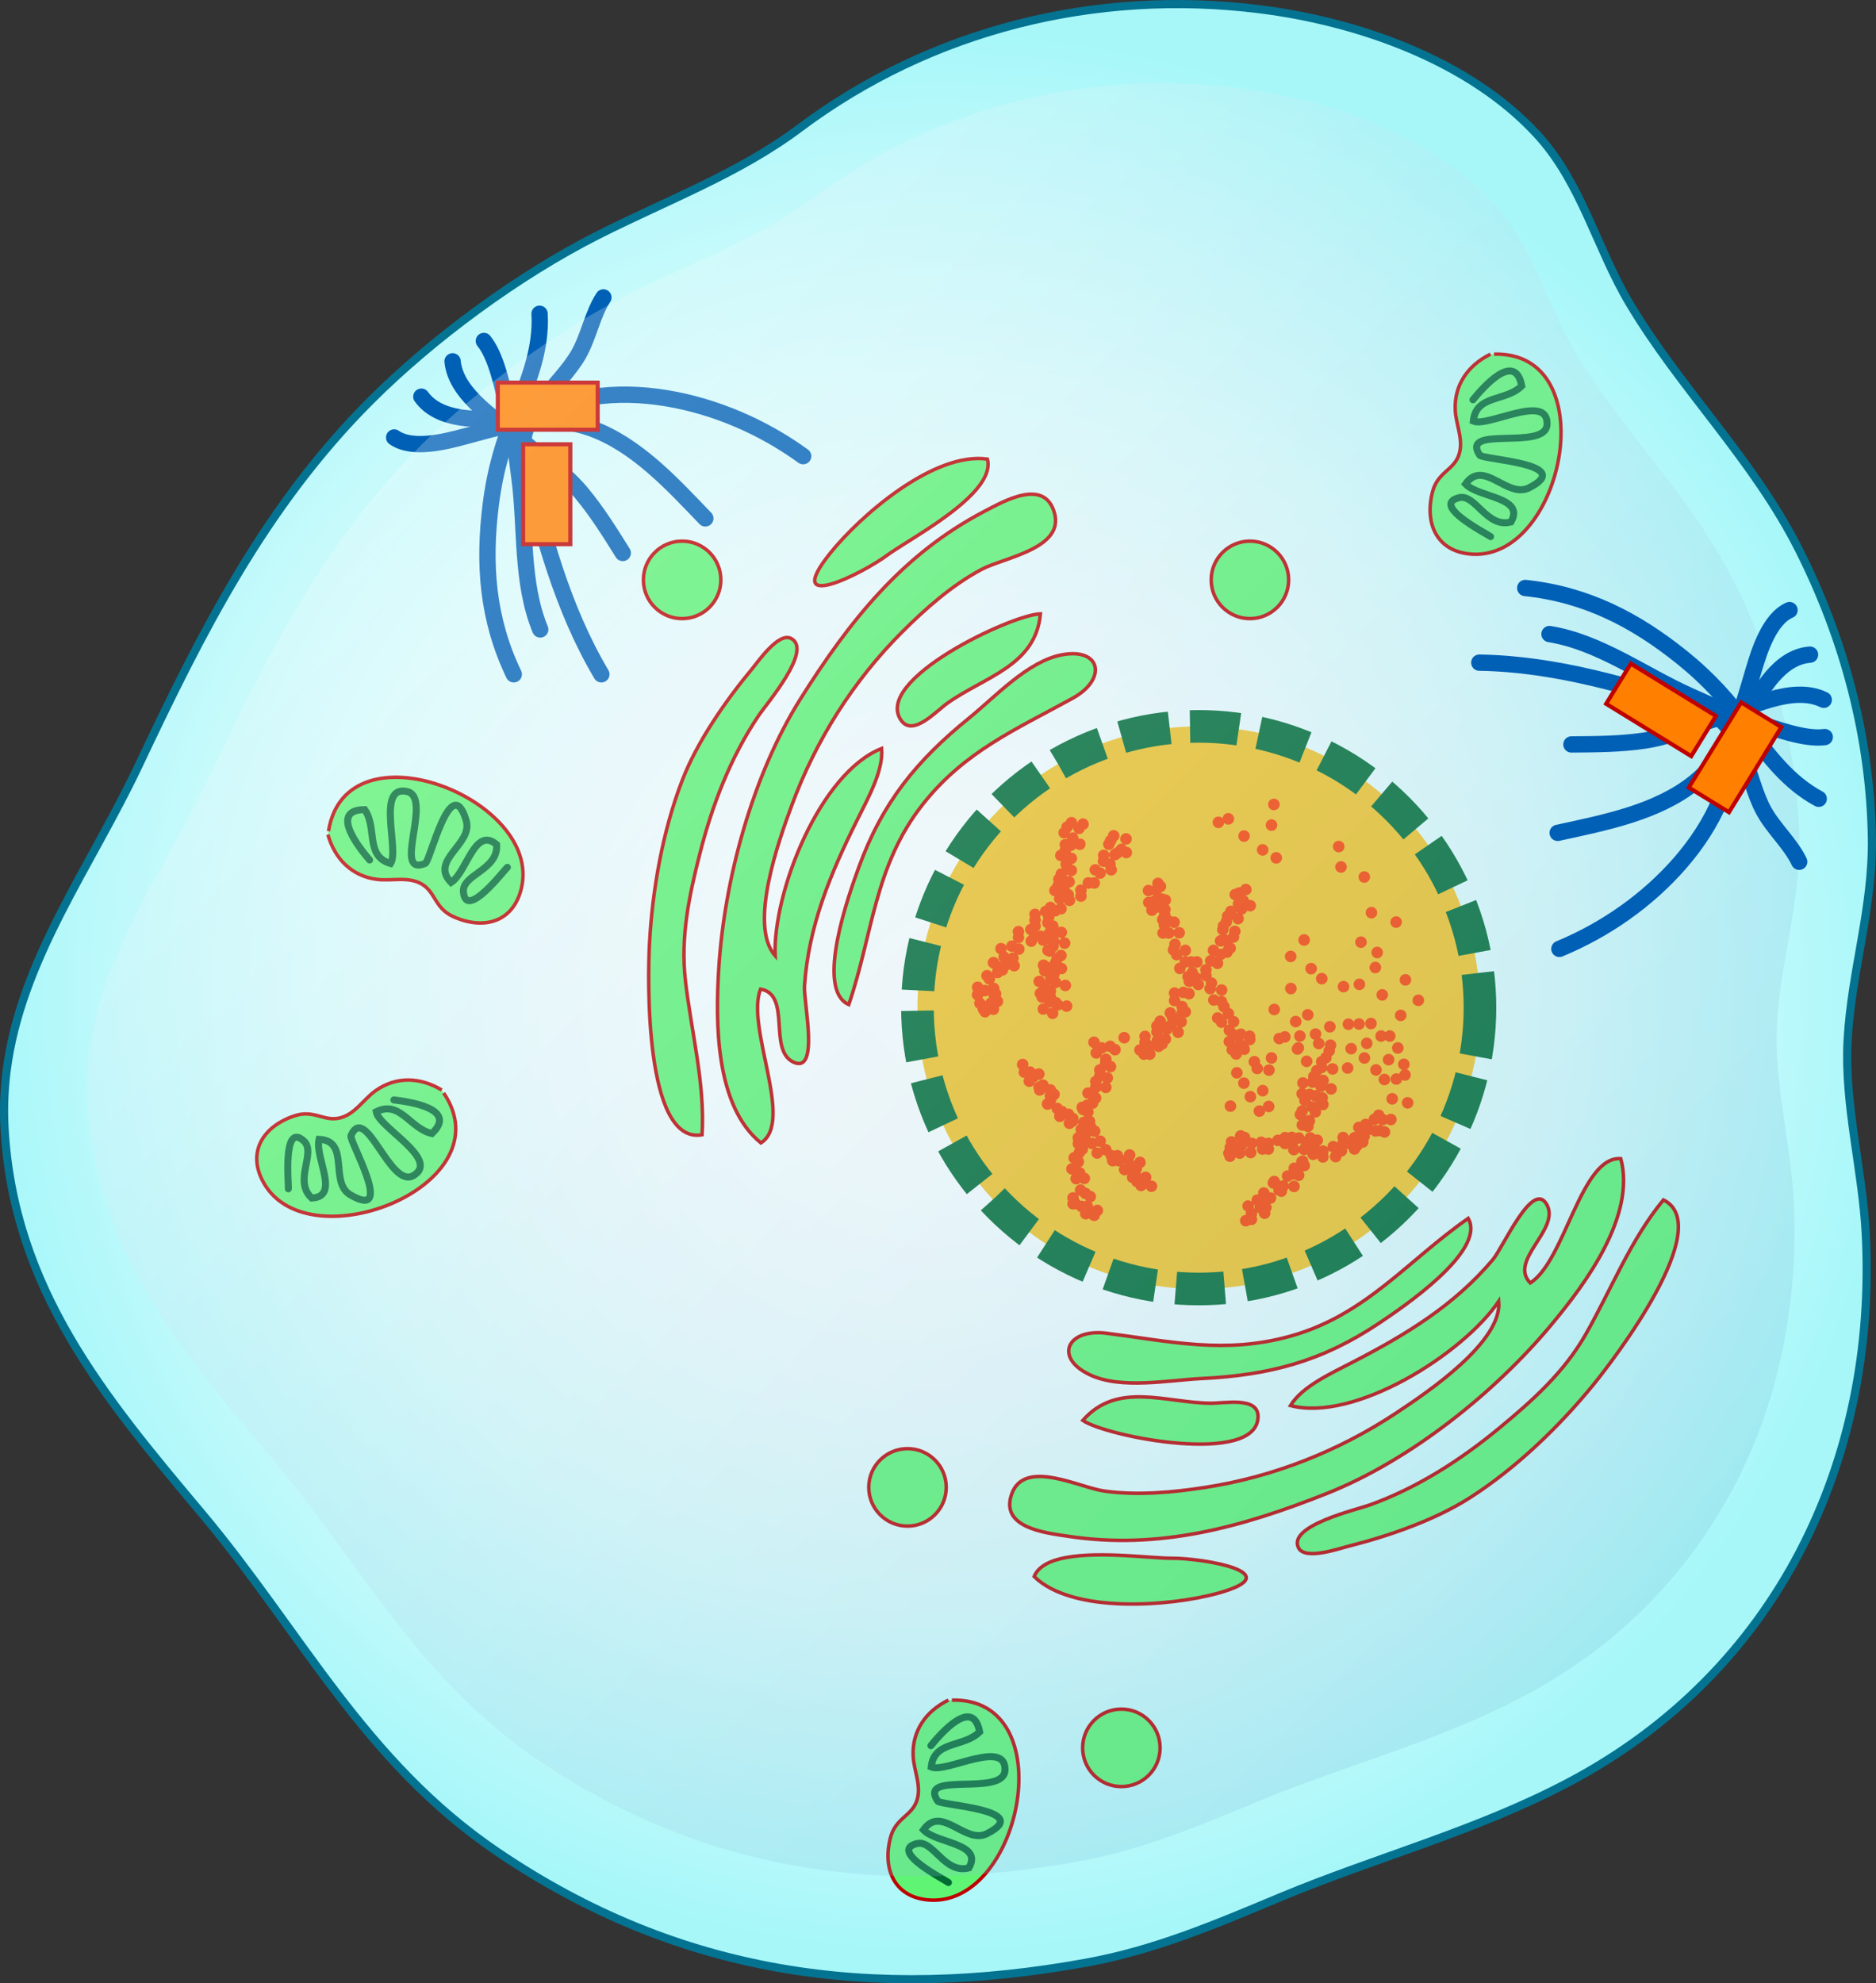 <?xml version="1.0" encoding="UTF-8" standalone="no"?>
<!-- Created with Inkscape (http://www.inkscape.org/) -->
<svg
   xmlns:svg="http://www.w3.org/2000/svg"
   xmlns="http://www.w3.org/2000/svg"
   version="1.0"
   width="75.665"
   height="79.976"
   id="svg4983">
  <rect width="100%" height="100%" fill="#333333" stroke="none"/>
  <defs
     id="defs4985">
    <linearGradient
       x1="30.739"
       y1="34.729"
       x2="79.497"
       y2="82.931"
       id="XMLID_14_"
       gradientUnits="userSpaceOnUse">
		<stop
   id="stop101"
   style="stop-color:#ffffff;stop-opacity:1"
   offset="0" />

		<stop
   id="stop103"
   style="stop-color:#f4f9fc;stop-opacity:1"
   offset="0.059" />

		<stop
   id="stop105"
   style="stop-color:#c0deec;stop-opacity:1"
   offset="0.373" />

		<stop
   id="stop107"
   style="stop-color:#9acbe0;stop-opacity:1"
   offset="0.646" />

		<stop
   id="stop109"
   style="stop-color:#83bed9;stop-opacity:1"
   offset="0.864" />

		<stop
   id="stop111"
   style="stop-color:#7abad6;stop-opacity:1"
   offset="1" />

	</linearGradient>
    <radialGradient
       cx="75.876"
       cy="58.965"
       r="34.52"
       id="XMLID_13_"
       gradientUnits="userSpaceOnUse"
       gradientTransform="matrix(1.125,0,0,1.121,-34.703,-8.395)">
		<stop
   id="stop8"
   style="stop-color:#ffffff;stop-opacity:1"
   offset="0" />

		<stop
   id="stop10"
   style="stop-color:#fbffff;stop-opacity:1"
   offset="0.209" />

		<stop
   id="stop12"
   style="stop-color:#eefdfe;stop-opacity:1"
   offset="0.424" />

		<stop
   id="stop14"
   style="stop-color:#dafcfc;stop-opacity:1"
   offset="0.643" />

		<stop
   id="stop16"
   style="stop-color:#bdf9fb;stop-opacity:1"
   offset="0.863" />

		<stop
   id="stop18"
   style="stop-color:#a7f7f9;stop-opacity:1"
   offset="1" />

	</radialGradient>
  </defs>
  <g
     transform="translate(-367.882,-260.945)"
     id="layer1">
    <g
       transform="translate(355.05,243.234)"
       id="g5">
	
		<radialGradient
   cx="75.876"
   cy="58.965"
   r="34.52"
   id="radialGradient5008"
   gradientUnits="userSpaceOnUse"
   gradientTransform="matrix(1.125,0,0,1.121,-34.703,-8.395)">
		<stop
   id="stop5010"
   style="stop-color:#ffffff;stop-opacity:1"
   offset="0" />

		<stop
   id="stop5012"
   style="stop-color:#fbffff;stop-opacity:1"
   offset="0.209" />

		<stop
   id="stop5014"
   style="stop-color:#eefdfe;stop-opacity:1"
   offset="0.424" />

		<stop
   id="stop5016"
   style="stop-color:#dafcfc;stop-opacity:1"
   offset="0.643" />

		<stop
   id="stop5018"
   style="stop-color:#bdf9fb;stop-opacity:1"
   offset="0.863" />

		<stop
   id="stop5020"
   style="stop-color:#a7f7f9;stop-opacity:1"
   offset="1" />

	</radialGradient>

	<path
   d="M 13.099,60.889 C 13.007,61.618 12.973,62.365 13.012,63.139 C 13.347,69.66 17.046,74.062 20.97,78.736 C 24.993,83.53 27.512,88.741 32.901,92.393 C 40.234,97.362 48.037,98.419 56.653,96.852 C 59.424,96.348 61.879,95.298 64.462,94.218 C 68.341,92.599 72.397,91.546 76.132,89.564 C 84.508,85.122 88.551,76.626 88.085,67.481 C 87.952,64.876 87.211,62.24 87.352,59.657 C 87.502,56.895 88.375,54.323 88.331,51.501 C 88.268,47.453 87.215,43.498 85.394,39.887 C 83.55,36.229 80.635,33.429 78.561,29.955 C 77.233,27.733 76.624,25.097 74.848,23.154 C 72.097,20.145 67.575,18.572 63.625,18.082 C 57.041,17.261 50.401,18.892 45.083,22.878 C 42.636,24.712 39.757,25.773 36.944,27.195 C 33.736,28.818 30.282,31.36 27.759,33.887 C 23.497,38.155 20.954,43.226 18.423,48.582 C 16.482,52.688 13.669,56.419 13.099,60.889 z"
   id="path20"
   style="fill:url(#XMLID_13_);stroke:#047391;stroke-width:0.329;stroke-linecap:round" />

	
		<circle
   cx="61.18"
   cy="58.345"
   r="11.344"
   id="circle22"
   style="fill:#f4c327;stroke:#006b33;stroke-width:1.315;stroke-dasharray:1.973, 0.822" />

	<g
   id="g24">
		<path
   d="M 37.087,44.902 C 35.5,42.224 34.717,39.223 33.977,36.225 C 33.556,34.518 35.414,33.322 36.168,31.999 C 36.576,31.284 36.732,30.371 37.169,29.705"
   id="path26"
   style="fill:none;stroke:#0060b6;stroke-width:0.658;stroke-linecap:round" />

		<path
   d="M 34.594,30.363 C 34.676,31.713 34.183,33.021 33.671,34.243 C 33.14,35.507 32.8,36.679 32.627,38.048 C 32.323,40.453 32.488,42.677 33.554,44.902"
   id="path28"
   style="fill:none;stroke:#0060b6;stroke-width:0.658;stroke-linecap:round" />

		<path
   d="M 31.086,32.281 C 31.217,33.692 32.982,34.694 33.938,35.527 C 34.743,36.231 35.577,36.746 36.272,37.576 C 36.905,38.333 37.432,39.18 37.95,40.009"
   id="path30"
   style="fill:none;stroke:#0060b6;stroke-width:0.658;stroke-linecap:round" />

		<path
   d="M 28.73,35.352 C 29.462,35.864 30.789,35.522 31.568,35.313 C 32.486,35.068 33.41,34.787 34.364,34.704 C 35.146,34.634 35.927,34.715 36.665,34.979 C 38.497,35.636 39.94,37.22 41.28,38.614"
   id="path32"
   style="fill:none;stroke:#0060b6;stroke-width:0.658;stroke-linecap:round" />

		<path
   d="M 29.826,33.706 C 30.548,34.708 32.141,34.65 33.225,34.561 C 33.728,34.519 34.257,34.547 34.742,34.402 C 35.41,34.201 35.985,33.839 36.688,33.728 C 37.69,33.569 38.717,33.605 39.716,33.77 C 41.693,34.098 43.606,34.931 45.226,36.105"
   id="path34"
   style="fill:none;stroke:#0060b6;stroke-width:0.658;stroke-linecap:round" />

		<path
   d="M 32.347,31.46 C 32.859,32.084 33.093,33.331 33.295,34.102 C 33.541,35.046 33.66,36.034 33.785,36.997 C 34.046,39.001 33.841,41.201 34.621,43.093"
   id="path36"
   style="fill:none;stroke:#0060b6;stroke-width:0.658;stroke-linecap:round" />

		<rect
   width="4.028"
   height="1.901"
   x="32.911"
   y="33.139"
   id="rect38"
   style="fill:#ff7f00;stroke:#bf0000;stroke-width:0.164" />

		<rect
   width="1.902"
   height="4.028"
   x="33.933"
   y="35.627"
   id="rect40"
   style="fill:#ff7f00;stroke:#bf0000;stroke-width:0.164" />

	</g>

	<g
   id="g42">
		<path
   d="M 51.085,86.266 C 50.166,86.714 49.612,87.521 49.663,88.529 C 49.694,89.141 50.028,89.765 49.791,90.372 C 49.564,90.954 48.945,91.037 48.744,91.822 C 48.412,93.117 48.932,94.26 50.37,94.331 C 54.063,94.512 55.692,86.155 51.226,86.267"
   id="path44"
   style="fill:#60f475;stroke:#bf0000;stroke-width:0.141" />

		<path
   d="M 51.085,93.622 C 50.976,93.525 48.646,92.348 49.809,92.053 C 50.48,91.883 50.918,93.294 51.91,93.032 C 52.493,92.024 50.601,92.055 50.078,91.499 C 50.809,90.466 51.752,92.1 52.641,91.651 C 54.553,90.682 50.767,90.515 50.651,90.338 C 49.835,89.099 53.32,90.182 53.366,89.094 C 53.419,87.811 50.975,89.222 50.392,88.963 C 50.503,87.886 51.708,88.186 52.344,87.546 C 52.075,86.109 50.761,87.632 50.378,88.103"
   id="path46"
   style="fill:none;stroke:#006b33;stroke-width:0.283;stroke-linecap:round" />

	</g>

	<circle
   cx="40.344"
   cy="41.094"
   r="1.562"
   id="circle48"
   style="fill:#60f475;stroke:#bf0000;stroke-width:0.141" />

	<g
   id="g50">
		<path
   d="M 52.52,38.338 C 53.349,37.904 54.954,36.985 55.359,38.385 C 55.778,39.838 53.311,40.195 52.418,40.673 C 51.232,41.305 50.146,42.265 49.201,43.212 C 47.251,45.164 45.742,47.557 44.783,50.143 C 44.233,51.624 43.017,55.029 44.096,56.25 C 44,53.687 45.906,48.865 48.391,47.894 C 48.465,48.796 47.851,49.876 47.38,50.826 C 46.334,52.93 45.445,55.046 45.28,57.465 C 45.236,58.116 45.901,61.048 44.828,60.538 C 43.799,60.049 44.766,57.815 43.508,57.596 C 42.893,59.136 44.889,62.947 43.521,63.798 C 41.671,62.303 41.688,58.918 41.823,56.753 C 42.046,53.179 43.187,48.964 45.112,45.901 C 47.081,42.77 49.216,40.067 52.52,38.338 z"
   id="path52"
   style="fill:#60f475;stroke:#bf0000;stroke-width:0.141" />

		<path
   d="M 49.187,46.771 C 49.66,47.417 50.574,46.403 51.045,46.066 C 52.527,45.006 54.608,44.566 54.795,42.464 C 53.623,42.497 47.999,45.145 49.187,46.771 z"
   id="path54"
   style="fill:#60f475;stroke:#bf0000;stroke-width:0.141" />

		<path
   d="M 50.053,50.142 C 51.74,48.006 53.805,47.129 56.098,45.866 C 57.494,45.098 57.248,43.818 55.659,44.116 C 54.284,44.375 52.966,45.817 51.919,46.665 C 49.799,48.383 48.422,50.067 47.468,52.689 C 47.098,53.705 45.683,57.608 47.065,58.22 C 48.036,55.392 48.091,52.624 50.053,50.142 z"
   id="path56"
   style="fill:#60f475;stroke:#bf0000;stroke-width:0.141" />

		<path
   d="M 43.443,46.548 C 43.761,46.077 45.632,43.909 44.736,43.455 C 44.23,43.196 43.407,44.391 43.174,44.672 C 42.103,45.961 40.95,47.612 40.344,49.19 C 39.554,51.244 39.144,53.593 39.027,55.776 C 38.958,57.082 38.805,63.882 41.149,63.47 C 41.273,61.391 40.709,59.303 40.475,57.235 C 40.278,55.489 40.624,53.844 41.055,52.152 C 41.556,50.178 42.297,48.243 43.443,46.548 z"
   id="path58"
   style="fill:#60f475;stroke:#bf0000;stroke-width:0.141" />

		<path
   d="M 52.06,37.617 C 52.506,37.147 52.771,36.668 52.659,36.225 C 50.513,35.913 47.524,38.499 46.296,40.044 C 44.357,42.482 47.626,40.835 48.628,40.091 C 49.252,39.63 51.085,38.645 52.06,37.617 z"
   id="path60"
   style="fill:#60f475;stroke:#bf0000;stroke-width:0.141" />

	</g>

	<g
   id="g62">
		<path
   d="M 26.058,51.366 C 26.335,52.351 27.028,53.042 28.029,53.17 C 28.639,53.251 29.313,53.033 29.868,53.376 C 30.398,53.704 30.37,54.328 31.104,54.668 C 32.319,55.225 33.537,54.918 33.865,53.515 C 34.705,49.916 26.777,46.815 26.083,51.227"
   id="path64"
   style="fill:#60f475;stroke:#bf0000;stroke-width:0.141" />

		<path
   d="M 33.296,52.686 C 33.181,52.775 31.605,54.857 31.523,53.661 C 31.476,52.971 32.942,52.792 32.862,51.767 C 31.975,51.013 31.668,52.881 31.026,53.295 C 30.142,52.391 31.919,51.756 31.635,50.801 C 31.024,48.747 30.182,52.441 29.987,52.525 C 28.62,53.106 30.31,49.869 29.249,49.629 C 27.996,49.348 28.946,52.004 28.586,52.532 C 27.547,52.229 28.059,51.098 27.541,50.358 C 26.081,50.367 27.345,51.93 27.739,52.39"
   id="path66"
   style="fill:none;stroke:#006b33;stroke-width:0.283;stroke-linecap:round" />

	</g>

	<circle
   cx="58.06"
   cy="88.191"
   r="1.562"
   id="circle68"
   style="fill:#60f475;stroke:#bf0000;stroke-width:0.141" />

	<g
   id="g70">
		<path
   d="M 30.649,61.666 C 29.774,61.137 28.797,61.109 27.976,61.696 C 27.476,62.052 27.134,62.674 26.494,62.801 C 25.884,62.926 25.478,62.45 24.711,62.706 C 23.441,63.126 22.762,64.182 23.481,65.431 C 25.327,68.635 33.235,65.482 30.727,61.785"
   id="path72"
   style="fill:#60f475;stroke:#bf0000;stroke-width:0.141" />

		<path
   d="M 24.462,65.649 C 24.484,65.504 24.213,62.91 25.091,63.725 C 25.598,64.199 24.649,65.331 25.405,66.022 C 26.568,65.966 25.518,64.396 25.701,63.653 C 26.966,63.709 26.101,65.387 26.961,65.891 C 28.812,66.974 26.902,63.703 26.987,63.505 C 27.589,62.15 28.565,65.665 29.504,65.116 C 30.611,64.468 28.102,63.174 28.005,62.542 C 28.97,62.055 29.368,63.23 30.253,63.419 C 31.315,62.414 29.321,62.135 28.719,62.065"
   id="path74"
   style="fill:none;stroke:#006b33;stroke-width:0.283;stroke-linecap:round" />

	</g>

	<g
   id="g76">
		<path
   d="M 55.903,79.659 C 54.978,79.52 53.141,79.314 53.641,77.944 C 54.16,76.525 56.362,77.694 57.365,77.836 C 58.697,78.025 60.14,77.892 61.461,77.686 C 64.188,77.266 66.819,76.225 69.12,74.705 C 70.44,73.834 73.432,71.808 73.282,70.182 C 71.845,72.309 67.461,75.071 64.88,74.389 C 65.353,73.618 66.486,73.108 67.427,72.62 C 69.514,71.54 71.482,70.357 73.043,68.504 C 73.465,68.002 74.659,65.246 75.224,66.293 C 75.766,67.295 73.663,68.525 74.551,69.444 C 75.957,68.564 76.596,64.311 78.204,64.433 C 78.814,66.733 76.799,69.454 75.412,71.12 C 73.12,73.876 69.711,76.599 66.349,77.934 C 62.909,79.298 59.588,80.219 55.903,79.659 z"
   id="path78"
   style="fill:#60f475;stroke:#bf0000;stroke-width:0.141" />

		<path
   d="M 63.573,74.827 C 63.573,74.025 62.238,74.301 61.657,74.295 C 59.835,74.278 57.897,73.401 56.505,74.988 C 57.469,75.651 63.572,76.837 63.573,74.827 z"
   id="path80"
   style="fill:#60f475;stroke:#bf0000;stroke-width:0.141" />

		<path
   d="M 64.866,71.593 C 62.243,72.322 60.059,71.807 57.463,71.473 C 55.882,71.27 55.323,72.451 56.784,73.146 C 58.046,73.748 59.962,73.364 61.307,73.299 C 64.032,73.162 66.138,72.617 68.456,71.067 C 69.355,70.465 72.802,68.152 72.049,66.841 C 69.596,68.55 67.915,70.749 64.866,71.593 z"
   id="path82"
   style="fill:#60f475;stroke:#bf0000;stroke-width:0.141" />

		<path
   d="M 68.076,78.398 C 67.541,78.59 64.751,79.233 65.206,80.129 C 65.463,80.636 66.831,80.159 67.186,80.07 C 68.812,79.661 70.716,79.009 72.138,78.093 C 73.988,76.905 75.706,75.251 77.089,73.559 C 77.917,72.545 82.057,67.148 79.923,66.096 C 78.594,67.701 77.816,69.72 76.783,71.527 C 75.91,73.052 74.661,74.172 73.312,75.288 C 71.743,76.584 70.003,77.705 68.076,78.398 z"
   id="path84"
   style="fill:#60f475;stroke:#bf0000;stroke-width:0.141" />

		<path
   d="M 55.848,80.514 C 55.211,80.628 54.715,80.86 54.543,81.283 C 56.09,82.801 60.029,82.483 61.933,81.963 C 64.938,81.139 61.327,80.537 60.079,80.546 C 59.302,80.551 57.241,80.261 55.848,80.514 z"
   id="path86"
   style="fill:#60f475;stroke:#bf0000;stroke-width:0.141" />

	</g>

	<g
   id="g88">
		<path
   d="M 72.95,31.992 C 72.031,32.44 71.476,33.247 71.527,34.255 C 71.558,34.87 71.894,35.494 71.656,36.1 C 71.429,36.682 70.809,36.766 70.609,37.548 C 70.277,38.842 70.797,39.986 72.236,40.059 C 75.928,40.24 77.558,31.883 73.092,31.992"
   id="path90"
   style="fill:#60f475;stroke:#bf0000;stroke-width:0.141" />

		<path
   d="M 72.95,39.349 C 72.841,39.255 70.511,38.077 71.674,37.782 C 72.345,37.609 72.784,39.021 73.774,38.759 C 74.358,37.751 72.466,37.784 71.942,37.228 C 72.673,36.195 73.616,37.83 74.505,37.381 C 76.417,36.409 72.631,36.245 72.514,36.067 C 71.698,34.825 75.184,35.911 75.229,34.823 C 75.283,33.539 72.838,34.951 72.255,34.692 C 72.365,33.612 73.571,33.915 74.208,33.272 C 73.938,31.835 72.624,33.361 72.242,33.832"
   id="path92"
   style="fill:none;stroke:#006b33;stroke-width:0.283;stroke-linecap:round" />

	</g>

	<circle
   cx="63.245"
   cy="41.094"
   r="1.562"
   id="circle94"
   style="fill:#60f475;stroke:#bf0000;stroke-width:0.141" />

	<path
   d="M 50.997,77.686 C 50.997,78.549 50.298,79.25 49.435,79.25 C 48.572,79.25 47.872,78.549 47.872,77.686 C 47.872,76.827 48.571,76.127 49.435,76.127 C 50.297,76.127 50.997,76.826 50.997,77.686 z"
   id="path96"
   style="fill:#60f475;stroke:#bf0000;stroke-width:0.141" />

	<path
   d="M 67.859,53.31 C 67.988,53.31 68.092,53.204 68.092,53.076 C 68.092,52.945 67.988,52.843 67.859,52.843 C 67.73,52.843 67.625,52.946 67.625,53.076 C 67.625,53.203 67.73,53.31 67.859,53.31 z M 69.356,57.393 C 69.45,57.482 69.598,57.477 69.687,57.385 C 69.776,57.29 69.773,57.143 69.68,57.053 C 69.586,56.964 69.438,56.97 69.349,57.062 C 69.26,57.153 69.265,57.301 69.356,57.393 z M 63.071,51.65 C 63.195,51.616 63.269,51.488 63.235,51.363 C 63.202,51.238 63.073,51.166 62.948,51.199 C 62.823,51.232 62.75,51.36 62.783,51.488 C 62.817,51.611 62.946,51.687 63.071,51.65 z M 57.605,51.984 C 57.704,51.962 57.774,51.88 57.786,51.783 C 57.832,51.742 57.86,51.683 57.861,51.619 C 57.896,51.599 57.927,51.575 57.95,51.539 C 58.017,51.428 57.983,51.282 57.873,51.216 C 57.763,51.147 57.619,51.183 57.551,51.291 C 57.529,51.327 57.518,51.369 57.518,51.408 C 57.451,51.444 57.407,51.508 57.397,51.583 C 57.338,51.639 57.309,51.723 57.328,51.806 C 57.354,51.931 57.48,52.012 57.605,51.984 z M 67.918,54.564 C 67.947,54.689 68.071,54.77 68.197,54.743 C 68.323,54.715 68.402,54.59 68.374,54.464 C 68.346,54.339 68.223,54.259 68.096,54.286 C 67.97,54.314 67.891,54.439 67.918,54.564 z M 60.791,57.549 C 60.767,57.549 60.744,57.557 60.721,57.563 C 60.693,57.536 60.656,57.513 60.615,57.504 C 60.52,57.482 60.427,57.521 60.372,57.596 C 60.284,57.504 60.138,57.501 60.046,57.588 C 59.955,57.674 59.949,57.814 60.029,57.908 C 59.984,57.964 59.963,58.036 59.978,58.108 C 60.006,58.233 60.131,58.314 60.257,58.286 C 60.265,58.283 60.272,58.28 60.28,58.278 C 60.274,58.331 60.287,58.381 60.316,58.425 C 60.293,58.469 60.285,58.514 60.29,58.564 C 60.288,58.561 60.288,58.559 60.287,58.559 C 60.281,58.553 60.272,58.55 60.266,58.544 C 60.263,58.491 60.245,58.439 60.206,58.397 C 60.118,58.302 59.97,58.299 59.875,58.386 C 59.782,58.475 59.776,58.625 59.864,58.717 C 59.87,58.723 59.879,58.726 59.885,58.734 C 59.888,58.776 59.903,58.818 59.929,58.854 C 59.899,58.875 59.873,58.904 59.856,58.937 C 59.873,58.848 59.837,58.753 59.757,58.698 C 59.65,58.626 59.505,58.656 59.432,58.762 C 59.408,58.798 59.397,58.837 59.394,58.878 C 59.316,58.914 59.262,58.992 59.262,59.087 C 59.262,59.132 59.274,59.171 59.296,59.207 C 59.247,59.293 59.254,59.404 59.325,59.479 C 59.333,59.49 59.345,59.493 59.355,59.501 C 59.303,59.545 59.273,59.615 59.277,59.688 C 59.265,59.682 59.254,59.676 59.24,59.674 C 59.234,59.654 59.227,59.638 59.217,59.62 C 59.237,59.587 59.249,59.545 59.249,59.504 C 59.249,59.376 59.145,59.27 59.016,59.27 C 58.887,59.27 58.782,59.376 58.782,59.504 C 58.782,59.545 58.794,59.587 58.815,59.62 C 58.778,59.684 58.775,59.754 58.797,59.818 C 58.727,59.824 58.66,59.857 58.618,59.921 C 58.546,60.027 58.575,60.172 58.682,60.244 C 58.703,60.258 58.725,60.269 58.748,60.274 C 58.757,60.313 58.772,60.349 58.802,60.38 C 58.878,60.46 58.994,60.472 59.086,60.419 C 59.122,60.44 59.162,60.452 59.207,60.452 C 59.336,60.452 59.441,60.348 59.441,60.221 C 59.441,60.152 59.412,60.093 59.367,60.051 C 59.369,60.048 59.372,60.046 59.374,60.04 C 59.39,60.062 59.408,60.082 59.431,60.096 C 59.538,60.168 59.683,60.138 59.755,60.032 C 59.755,60.032 59.755,60.032 59.755,60.032 C 59.812,60.018 59.863,59.985 59.899,59.935 C 59.923,59.899 59.935,59.857 59.937,59.815 C 59.957,59.804 59.978,59.795 59.994,59.782 C 60.089,59.693 60.093,59.543 60.005,59.451 C 59.997,59.442 59.986,59.436 59.978,59.431 C 60.047,59.403 60.103,59.344 60.121,59.266 C 60.123,59.266 60.126,59.266 60.128,59.264 C 60.103,59.341 60.116,59.431 60.177,59.494 C 60.265,59.589 60.413,59.595 60.507,59.506 C 60.602,59.416 60.607,59.269 60.517,59.174 C 60.507,59.163 60.494,59.157 60.481,59.15 C 60.523,59.147 60.563,59.135 60.599,59.111 C 60.708,59.042 60.737,58.896 60.667,58.788 C 60.656,58.771 60.643,58.758 60.628,58.744 C 60.707,58.749 60.784,58.713 60.831,58.643 C 60.903,58.535 60.875,58.39 60.768,58.317 C 60.759,58.312 60.749,58.309 60.739,58.303 C 60.739,58.244 60.719,58.189 60.677,58.145 C 60.613,58.075 60.518,58.053 60.435,58.083 C 60.438,58.055 60.438,58.03 60.433,58.002 C 60.424,57.963 60.405,57.93 60.38,57.902 C 60.384,57.896 60.386,57.893 60.389,57.887 C 60.42,57.921 60.461,57.946 60.507,57.957 C 60.549,57.965 60.59,57.962 60.628,57.951 C 60.67,57.99 60.726,58.015 60.788,58.015 C 60.917,58.015 61.021,57.909 61.021,57.781 C 61.024,57.654 60.92,57.549 60.791,57.549 z M 59.707,59.422 C 59.713,59.411 59.716,59.398 59.719,59.386 C 59.724,59.383 59.73,59.386 59.736,59.383 C 59.74,59.386 59.746,59.392 59.751,59.398 C 59.734,59.402 59.721,59.414 59.707,59.422 z M 60.287,59.116 C 60.288,59.107 60.292,59.101 60.293,59.096 C 60.296,59.087 60.296,59.079 60.296,59.071 C 60.308,59.085 60.321,59.096 60.335,59.107 C 60.319,59.107 60.303,59.11 60.287,59.116 z M 60.349,58.721 C 60.349,58.712 60.346,58.701 60.344,58.693 C 60.346,58.693 60.346,58.696 60.348,58.699 C 60.353,58.705 60.362,58.708 60.368,58.713 C 60.362,58.715 60.355,58.718 60.349,58.721 z M 65.223,58.709 C 65.116,58.64 64.97,58.668 64.898,58.773 C 64.826,58.881 64.855,59.026 64.962,59.099 C 65.069,59.171 65.214,59.14 65.286,59.035 C 65.358,58.93 65.33,58.782 65.223,58.709 z M 58.124,59.327 C 57.998,59.355 57.918,59.48 57.946,59.605 C 57.974,59.731 58.099,59.811 58.225,59.784 C 58.351,59.756 58.431,59.631 58.403,59.506 C 58.375,59.38 58.25,59.3 58.124,59.327 z M 63.133,62.128 C 63.24,62.197 63.386,62.17 63.458,62.064 C 63.529,61.956 63.501,61.811 63.394,61.739 C 63.287,61.667 63.142,61.697 63.07,61.802 C 62.998,61.911 63.027,62.056 63.133,62.128 z M 57.22,66.328 C 57.122,66.262 56.993,66.281 56.917,66.367 C 56.917,66.345 56.917,66.323 56.913,66.301 C 56.903,66.259 56.88,66.22 56.851,66.19 C 56.892,66.181 56.932,66.168 56.965,66.134 C 57.059,66.047 57.063,65.897 56.975,65.803 C 56.933,65.761 56.877,65.736 56.82,65.733 C 56.802,65.697 56.776,65.664 56.74,65.641 C 56.705,65.617 56.666,65.605 56.625,65.602 C 56.587,65.525 56.508,65.468 56.416,65.468 C 56.287,65.468 56.183,65.574 56.183,65.705 C 56.183,65.738 56.191,65.771 56.205,65.803 C 56.103,65.758 55.982,65.791 55.918,65.886 C 55.866,65.964 55.867,66.059 55.911,66.134 C 55.89,66.167 55.878,66.209 55.878,66.251 C 55.878,66.379 55.983,66.484 56.112,66.484 C 56.137,66.484 56.16,66.478 56.183,66.473 C 56.205,66.473 56.227,66.473 56.249,66.467 C 56.267,66.5 56.291,66.53 56.326,66.553 C 56.35,66.57 56.375,66.581 56.401,66.586 C 56.374,66.681 56.408,66.787 56.495,66.846 C 56.579,66.901 56.684,66.896 56.762,66.84 C 56.804,66.903 56.876,66.948 56.96,66.951 C 57.084,66.951 57.186,66.853 57.194,66.731 C 57.23,66.714 57.262,66.686 57.285,66.653 C 57.356,66.546 57.328,66.4 57.22,66.328 z M 56.563,66.153 C 56.513,66.128 56.457,66.12 56.405,66.133 C 56.393,66.111 56.381,66.091 56.363,66.074 C 56.356,66.065 56.348,66.062 56.342,66.06 C 56.351,66.009 56.344,65.962 56.323,65.914 C 56.347,65.926 56.373,65.932 56.401,65.934 C 56.418,65.97 56.445,66.001 56.48,66.026 C 56.517,66.051 56.558,66.062 56.599,66.065 C 56.609,66.085 56.619,66.107 56.635,66.124 C 56.608,66.131 56.583,66.142 56.563,66.153 z M 63.575,62.743 C 63.7,62.77 63.825,62.693 63.855,62.567 C 63.859,62.547 63.86,62.531 63.86,62.511 C 63.9,62.542 63.949,62.562 64.003,62.562 C 64.132,62.562 64.236,62.458 64.236,62.328 C 64.236,62.2 64.132,62.095 64.003,62.095 C 63.873,62.095 63.769,62.2 63.769,62.328 L 63.769,62.328 C 63.743,62.308 63.713,62.295 63.68,62.286 C 63.554,62.259 63.429,62.337 63.399,62.462 C 63.37,62.587 63.449,62.712 63.575,62.743 z M 56.878,52.978 C 56.914,53.003 56.954,53.014 56.994,53.017 C 57.011,53.053 57.036,53.084 57.071,53.109 C 56.998,53.07 56.915,53.073 56.848,53.112 C 56.812,53.092 56.773,53.082 56.73,53.082 C 56.601,53.082 56.497,53.185 56.497,53.315 C 56.497,53.343 56.502,53.368 56.511,53.393 C 56.486,53.384 56.458,53.376 56.429,53.376 C 56.299,53.376 56.195,53.481 56.195,53.609 C 56.195,53.654 56.207,53.693 56.227,53.729 C 56.166,53.832 56.196,53.968 56.298,54.038 C 56.406,54.11 56.55,54.083 56.623,53.975 C 56.674,53.9 56.674,53.802 56.63,53.727 C 56.65,53.694 56.663,53.655 56.663,53.61 C 56.663,53.586 56.657,53.557 56.648,53.533 C 56.674,53.544 56.702,53.55 56.731,53.55 C 56.774,53.55 56.814,53.535 56.849,53.516 C 56.954,53.578 57.09,53.55 57.16,53.447 C 57.231,53.339 57.203,53.197 57.098,53.125 C 57.202,53.178 57.332,53.146 57.398,53.047 C 57.441,52.983 57.447,52.907 57.423,52.838 C 57.452,52.963 57.576,53.041 57.701,53.013 C 57.826,52.986 57.907,52.861 57.879,52.735 C 57.869,52.694 57.849,52.658 57.822,52.63 C 57.828,52.605 57.834,52.583 57.834,52.558 C 57.834,52.499 57.812,52.447 57.776,52.405 C 57.828,52.414 57.881,52.4 57.929,52.369 C 57.946,52.358 57.962,52.345 57.974,52.33 C 58.018,52.31 58.057,52.283 58.083,52.241 C 58.098,52.258 58.115,52.274 58.136,52.286 C 58.246,52.355 58.389,52.322 58.458,52.211 C 58.525,52.1 58.491,51.954 58.381,51.888 C 58.344,51.866 58.304,51.858 58.265,51.855 C 58.243,51.816 58.21,51.783 58.167,51.76 C 58.251,51.79 58.35,51.771 58.417,51.704 C 58.506,51.609 58.504,51.462 58.412,51.373 C 58.319,51.284 58.17,51.286 58.081,51.378 C 57.99,51.47 57.993,51.62 58.086,51.71 C 58.106,51.73 58.129,51.74 58.154,51.751 C 58.14,51.746 58.127,51.74 58.112,51.737 C 57.997,51.712 57.883,51.776 57.843,51.882 C 57.793,51.894 57.75,51.921 57.716,51.957 C 57.701,51.963 57.687,51.972 57.673,51.979 C 57.614,52.018 57.58,52.08 57.57,52.14 C 57.559,52.102 57.542,52.063 57.51,52.035 C 57.417,51.946 57.268,51.949 57.179,52.044 C 57.107,52.116 57.097,52.225 57.143,52.311 C 57.12,52.347 57.107,52.392 57.107,52.437 C 57.107,52.565 57.211,52.67 57.341,52.67 C 57.358,52.67 57.376,52.667 57.392,52.664 C 57.402,52.684 57.414,52.7 57.429,52.718 C 57.417,52.754 57.413,52.798 57.422,52.837 C 57.405,52.792 57.376,52.754 57.334,52.726 C 57.298,52.701 57.259,52.69 57.218,52.687 C 57.201,52.651 57.175,52.618 57.139,52.595 C 57.033,52.523 56.887,52.55 56.815,52.659 C 56.743,52.761 56.771,52.905 56.878,52.978 z M 57.574,52.231 C 57.58,52.253 57.59,52.279 57.603,52.298 C 57.609,52.306 57.616,52.315 57.624,52.322 C 57.616,52.322 57.608,52.32 57.6,52.32 C 57.582,52.32 57.566,52.322 57.548,52.325 C 57.548,52.322 57.546,52.32 57.543,52.317 C 57.56,52.29 57.57,52.263 57.574,52.231 z M 53.97,56.652 C 53.97,56.58 53.935,56.515 53.884,56.474 C 53.939,56.39 53.935,56.287 53.877,56.209 C 53.953,56.226 54.036,56.206 54.093,56.145 C 54.182,56.05 54.179,55.903 54.086,55.814 C 54.022,55.755 53.933,55.739 53.855,55.764 C 53.85,55.752 53.841,55.744 53.833,55.733 C 53.917,55.761 54.013,55.745 54.078,55.674 C 54.151,55.599 54.159,55.487 54.109,55.399 C 54.13,55.366 54.143,55.324 54.143,55.28 C 54.143,55.152 54.038,55.046 53.909,55.046 C 53.78,55.046 53.676,55.152 53.676,55.28 C 53.676,55.324 53.689,55.366 53.71,55.402 C 53.666,55.477 53.669,55.572 53.722,55.647 C 53.639,55.617 53.543,55.636 53.478,55.703 C 53.436,55.75 53.415,55.806 53.415,55.861 C 53.398,55.828 53.372,55.795 53.337,55.772 C 53.23,55.7 53.084,55.73 53.013,55.836 C 52.941,55.944 52.969,56.089 53.077,56.161 C 53.095,56.173 53.115,56.181 53.133,56.186 C 53.079,56.278 53.088,56.398 53.169,56.473 C 53.18,56.484 53.192,56.487 53.204,56.494 C 53.202,56.497 53.2,56.5 53.199,56.503 C 53.175,56.486 53.152,56.475 53.126,56.47 C 53.112,56.417 53.08,56.369 53.032,56.336 C 52.925,56.264 52.78,56.291 52.707,56.399 C 52.636,56.508 52.664,56.653 52.772,56.725 C 52.796,56.742 52.823,56.75 52.85,56.758 C 52.855,56.775 52.862,56.789 52.871,56.806 C 52.869,56.811 52.865,56.814 52.862,56.82 C 52.844,56.856 52.838,56.892 52.838,56.928 C 52.821,56.903 52.799,56.881 52.772,56.862 C 52.666,56.79 52.52,56.82 52.448,56.925 C 52.376,57.033 52.406,57.179 52.512,57.251 C 52.513,57.251 52.513,57.251 52.514,57.251 C 52.543,57.348 52.629,57.412 52.727,57.418 C 52.713,57.429 52.701,57.442 52.69,57.459 C 52.626,57.415 52.546,57.409 52.479,57.435 C 52.467,57.407 52.45,57.379 52.425,57.354 C 52.332,57.265 52.184,57.271 52.095,57.363 C 52.012,57.449 52.012,57.583 52.086,57.672 C 52.079,57.681 52.073,57.686 52.067,57.694 C 51.994,57.802 52.023,57.947 52.131,58.017 C 52.141,58.028 52.153,58.031 52.165,58.036 C 52.129,58.09 52.113,58.153 52.128,58.221 C 52.145,58.296 52.196,58.354 52.263,58.385 C 52.262,58.405 52.262,58.429 52.267,58.451 C 52.278,58.502 52.306,58.543 52.342,58.577 C 52.371,58.671 52.459,58.741 52.564,58.741 C 52.658,58.741 52.738,58.685 52.775,58.607 C 52.881,58.67 53.021,58.643 53.091,58.538 C 53.136,58.471 53.142,58.388 53.113,58.317 C 53.169,58.306 53.221,58.273 53.256,58.22 C 53.328,58.114 53.299,57.966 53.192,57.897 C 53.191,57.897 53.191,57.897 53.191,57.897 C 53.209,57.864 53.22,57.828 53.22,57.789 C 53.22,57.72 53.189,57.655 53.14,57.61 C 53.145,57.583 53.145,57.549 53.138,57.518 C 53.114,57.41 53.02,57.334 52.913,57.334 C 52.958,57.281 52.979,57.206 52.964,57.134 C 53.069,57.187 53.196,57.151 53.261,57.056 C 53.336,57.056 53.411,57.02 53.457,56.951 C 53.48,56.918 53.492,56.876 53.495,56.84 C 53.517,56.826 53.537,56.812 53.554,56.795 C 53.596,56.851 53.661,56.884 53.736,56.884 C 53.865,56.886 53.97,56.783 53.97,56.652 z M 52.576,58.097 C 52.555,58.036 52.51,57.986 52.452,57.961 C 52.452,57.958 52.453,57.958 52.453,57.958 C 52.472,57.933 52.481,57.905 52.487,57.877 C 52.56,57.899 52.637,57.889 52.698,57.841 C 52.699,57.877 52.709,57.91 52.724,57.945 C 52.656,57.966 52.599,58.021 52.576,58.097 z M 53.525,56.185 C 53.515,56.168 53.506,56.152 53.492,56.138 C 53.466,56.113 53.437,56.096 53.407,56.087 C 53.428,56.051 53.44,56.009 53.44,55.971 C 53.452,55.995 53.465,56.015 53.485,56.034 C 53.549,56.096 53.638,56.109 53.716,56.087 C 53.722,56.099 53.733,56.109 53.741,56.123 C 53.665,56.106 53.583,56.123 53.525,56.185 z M 54.331,55.411 C 54.329,55.425 54.326,55.438 54.325,55.452 C 54.247,55.488 54.193,55.569 54.193,55.661 C 54.193,55.789 54.297,55.895 54.427,55.895 C 54.551,55.895 54.651,55.797 54.659,55.674 C 54.664,55.674 54.669,55.669 54.674,55.666 C 54.676,55.669 54.679,55.669 54.68,55.672 C 54.703,55.775 54.797,55.853 54.908,55.853 C 54.928,55.853 54.946,55.85 54.963,55.847 C 54.891,55.9 54.854,55.992 54.874,56.083 C 54.895,56.178 54.968,56.242 55.056,56.262 C 55.091,56.282 55.131,56.295 55.174,56.295 C 55.203,56.295 55.231,56.289 55.257,56.278 C 55.245,56.306 55.238,56.34 55.238,56.37 C 55.202,56.409 55.185,56.454 55.179,56.504 C 55.176,56.507 55.174,56.51 55.172,56.515 C 55.164,56.515 55.156,56.512 55.148,56.512 C 55.133,56.501 55.118,56.492 55.102,56.488 C 55.087,56.468 55.072,56.455 55.053,56.44 C 54.945,56.368 54.8,56.399 54.729,56.504 C 54.667,56.596 54.679,56.716 54.751,56.793 C 54.739,56.829 54.736,56.871 54.745,56.913 C 54.771,57.03 54.882,57.107 54.999,57.094 C 54.979,57.136 54.973,57.181 54.978,57.222 C 54.975,57.222 54.972,57.222 54.969,57.222 C 54.958,57.183 54.941,57.147 54.91,57.117 C 54.817,57.028 54.669,57.031 54.579,57.126 C 54.49,57.22 54.494,57.368 54.586,57.457 C 54.623,57.49 54.668,57.507 54.713,57.513 C 54.716,57.527 54.72,57.537 54.725,57.549 C 54.689,57.56 54.654,57.576 54.627,57.608 C 54.537,57.7 54.541,57.85 54.634,57.939 L 54.635,57.939 C 54.64,57.995 54.661,58.047 54.705,58.089 C 54.768,58.151 54.857,58.164 54.936,58.139 C 54.937,58.151 54.94,58.161 54.944,58.172 C 54.872,58.164 54.798,58.184 54.744,58.239 C 54.656,58.331 54.659,58.478 54.751,58.57 C 54.836,58.651 54.965,58.651 55.055,58.581 C 55.06,58.704 55.161,58.804 55.287,58.804 C 55.417,58.804 55.521,58.699 55.521,58.571 C 55.521,58.532 55.511,58.496 55.493,58.463 C 55.493,58.463 55.494,58.463 55.494,58.463 C 55.557,58.463 55.614,58.438 55.655,58.399 C 55.666,58.416 55.676,58.432 55.691,58.45 C 55.784,58.539 55.933,58.536 56.022,58.441 C 56.111,58.349 56.107,58.202 56.014,58.113 C 55.924,58.023 55.784,58.026 55.695,58.113 C 55.676,58.079 55.653,58.054 55.622,58.035 C 55.604,58.002 55.58,57.971 55.547,57.948 C 55.51,57.927 55.469,57.912 55.429,57.912 C 55.429,57.871 55.417,57.835 55.398,57.799 C 55.442,57.724 55.44,57.634 55.398,57.562 C 55.461,57.562 55.524,57.538 55.57,57.49 C 55.59,57.598 55.685,57.682 55.8,57.682 C 55.928,57.682 56.033,57.576 56.033,57.448 C 56.033,57.32 55.929,57.215 55.8,57.215 C 55.734,57.215 55.675,57.242 55.632,57.287 C 55.621,57.225 55.588,57.17 55.532,57.134 L 55.532,57.134 C 55.559,57.092 55.573,57.045 55.571,56.992 C 55.594,56.995 55.617,57 55.641,57 C 55.77,57 55.874,56.897 55.874,56.767 C 55.874,56.639 55.77,56.533 55.641,56.533 L 55.641,56.533 C 55.661,56.513 55.676,56.492 55.687,56.464 C 55.806,56.434 55.881,56.311 55.854,56.192 C 55.827,56.064 55.702,55.986 55.576,56.013 C 55.499,56.03 55.442,56.083 55.412,56.147 C 55.404,56.15 55.396,56.153 55.389,56.156 C 55.399,56.131 55.404,56.105 55.406,56.078 C 55.442,56.061 55.474,56.033 55.499,56 C 55.542,55.937 55.548,55.855 55.523,55.788 C 55.528,55.78 55.534,55.771 55.538,55.761 C 55.544,55.83 55.579,55.895 55.64,55.937 C 55.747,56.009 55.893,55.981 55.965,55.873 C 56.037,55.765 56.008,55.62 55.902,55.547 C 55.855,55.52 55.802,55.506 55.751,55.511 C 55.822,55.473 55.871,55.398 55.871,55.308 C 55.872,55.18 55.769,55.075 55.64,55.075 C 55.595,55.075 55.554,55.086 55.519,55.108 C 55.54,55.016 55.505,54.916 55.422,54.858 C 55.389,54.838 55.353,54.824 55.316,54.821 C 55.319,54.819 55.324,54.813 55.327,54.807 C 55.334,54.799 55.339,54.787 55.344,54.777 C 55.345,54.774 55.346,54.774 55.347,54.771 C 55.359,54.747 55.364,54.718 55.365,54.69 C 55.365,54.688 55.366,54.685 55.366,54.682 C 55.366,54.676 55.366,54.671 55.365,54.665 C 55.445,54.676 55.527,54.648 55.581,54.581 C 55.67,54.601 55.766,54.564 55.82,54.484 C 55.892,54.375 55.863,54.23 55.756,54.158 C 55.742,54.15 55.729,54.141 55.714,54.138 C 55.727,54.127 55.74,54.116 55.751,54.105 C 55.786,54.188 55.869,54.25 55.967,54.25 C 56.096,54.25 56.2,54.145 56.2,54.017 C 56.2,53.955 56.177,53.903 56.138,53.858 C 56.15,53.822 56.153,53.78 56.144,53.739 C 56.125,53.652 56.061,53.592 55.983,53.566 C 55.98,53.544 55.973,53.521 55.963,53.499 C 55.976,53.499 55.989,53.499 56.002,53.497 C 56.128,53.469 56.208,53.344 56.18,53.219 C 56.152,53.093 56.027,53.013 55.901,53.04 C 55.883,53.043 55.867,53.052 55.85,53.057 C 55.863,53.03 55.871,53.001 55.872,52.968 C 55.875,52.971 55.876,52.974 55.878,52.977 C 55.971,53.069 56.119,53.066 56.209,52.971 C 56.3,52.879 56.297,52.732 56.204,52.64 C 56.165,52.604 56.118,52.587 56.07,52.581 C 56.07,52.572 56.071,52.564 56.071,52.556 C 56.186,52.539 56.275,52.442 56.275,52.323 C 56.275,52.195 56.171,52.092 56.042,52.092 C 56.034,52.092 56.025,52.092 56.018,52.095 C 56.026,52.073 56.032,52.048 56.034,52.023 C 56.107,52.023 56.178,51.987 56.221,51.919 C 56.314,52.011 56.462,52.009 56.551,51.917 C 56.641,51.824 56.639,51.675 56.547,51.585 C 56.487,51.526 56.405,51.513 56.33,51.529 C 56.338,51.446 56.303,51.362 56.229,51.312 C 56.154,51.262 56.06,51.262 55.986,51.303 C 55.986,51.289 55.986,51.279 55.985,51.267 C 56.043,51.234 56.085,51.178 56.098,51.115 C 56.106,51.115 56.111,51.112 56.118,51.109 C 56.117,51.19 56.156,51.267 56.229,51.312 C 56.339,51.381 56.483,51.345 56.55,51.237 C 56.564,51.215 56.572,51.19 56.577,51.165 C 56.615,51.156 56.652,51.14 56.681,51.109 C 56.771,51.017 56.768,50.867 56.676,50.778 C 56.583,50.686 56.434,50.688 56.345,50.783 C 56.316,50.814 56.299,50.85 56.29,50.887 C 56.288,50.89 56.285,50.89 56.281,50.893 C 56.283,50.784 56.21,50.687 56.1,50.659 C 55.975,50.632 55.849,50.709 55.82,50.835 C 55.702,50.862 55.626,50.974 55.639,51.091 C 55.62,51.102 55.6,51.113 55.584,51.13 C 55.495,51.222 55.499,51.369 55.591,51.458 C 55.667,51.53 55.777,51.539 55.863,51.494 C 55.862,51.511 55.863,51.53 55.866,51.55 C 55.784,51.526 55.693,51.545 55.63,51.609 C 55.557,51.687 55.549,51.798 55.599,51.884 C 55.582,51.912 55.572,51.943 55.568,51.979 C 55.507,51.994 55.454,52.03 55.42,52.085 C 55.354,52.196 55.388,52.341 55.499,52.404 C 55.543,52.432 55.591,52.44 55.638,52.438 C 55.606,52.488 55.593,52.549 55.607,52.613 C 55.617,52.658 55.64,52.7 55.671,52.727 C 55.644,52.724 55.616,52.724 55.588,52.73 C 55.472,52.755 55.397,52.861 55.405,52.975 C 55.321,53.036 55.285,53.147 55.324,53.247 C 55.327,53.258 55.332,53.264 55.336,53.272 C 55.304,53.311 55.284,53.355 55.28,53.408 C 55.275,53.411 55.269,53.414 55.264,53.417 C 55.26,53.42 55.257,53.423 55.254,53.423 C 55.253,53.426 55.253,53.426 55.252,53.426 C 55.213,53.45 55.184,53.487 55.166,53.529 C 55.165,53.535 55.163,53.54 55.161,53.546 C 55.157,53.555 55.155,53.563 55.153,53.574 C 55.152,53.579 55.151,53.588 55.15,53.594 C 55.15,53.602 55.148,53.611 55.147,53.615 C 55.147,53.624 55.148,53.632 55.149,53.64 C 55.149,53.649 55.149,53.654 55.151,53.662 C 55.153,53.67 55.156,53.682 55.159,53.686 C 55.16,53.695 55.161,53.701 55.163,53.704 C 55.163,53.704 55.163,53.704 55.163,53.706 C 55.166,53.715 55.171,53.721 55.175,53.728 C 55.193,53.761 55.218,53.792 55.25,53.812 C 55.25,53.812 55.25,53.812 55.25,53.812 C 55.251,53.812 55.253,53.812 55.255,53.815 C 55.266,53.823 55.277,53.829 55.29,53.835 C 55.295,53.837 55.302,53.837 55.309,53.84 C 55.317,53.843 55.325,53.846 55.332,53.849 C 55.34,53.849 55.347,53.849 55.355,53.849 C 55.356,53.849 55.359,53.849 55.362,53.852 C 55.347,53.885 55.339,53.918 55.341,53.957 C 55.345,54.052 55.404,54.13 55.486,54.163 C 55.468,54.174 55.454,54.19 55.44,54.208 C 55.43,54.205 55.421,54.205 55.411,54.205 C 55.373,54.124 55.293,54.071 55.201,54.071 C 55.096,54.071 55.007,54.143 54.978,54.238 C 54.931,54.244 54.885,54.26 54.848,54.297 C 54.797,54.344 54.775,54.405 54.776,54.469 C 54.768,54.455 54.76,54.436 54.748,54.425 C 54.66,54.33 54.512,54.324 54.417,54.413 C 54.336,54.488 54.325,54.605 54.378,54.697 C 54.356,54.73 54.343,54.772 54.343,54.82 C 54.343,54.861 54.355,54.903 54.377,54.936 C 54.371,54.948 54.365,54.956 54.361,54.97 L 54.36,54.97 C 54.234,54.994 54.154,55.119 54.182,55.245 C 54.203,55.321 54.26,55.383 54.331,55.411 z M 55.478,55.478 C 55.519,55.514 55.573,55.537 55.634,55.537 C 55.642,55.537 55.649,55.537 55.657,55.537 C 55.625,55.554 55.596,55.579 55.575,55.609 C 55.568,55.62 55.563,55.631 55.558,55.642 C 55.553,55.579 55.522,55.523 55.476,55.481 C 55.477,55.48 55.477,55.478 55.478,55.478 z M 55.808,52.788 C 55.808,52.791 55.808,52.794 55.808,52.794 C 55.805,52.794 55.804,52.791 55.802,52.788 C 55.804,52.788 55.806,52.788 55.808,52.788 z M 55.72,53.31 C 55.72,53.31 55.72,53.31 55.72,53.312 L 55.72,53.31 C 55.719,53.31 55.719,53.31 55.72,53.31 z M 55.194,57.429 C 55.196,57.432 55.2,57.438 55.203,57.446 C 55.193,57.446 55.182,57.446 55.171,57.449 C 55.171,57.441 55.17,57.432 55.168,57.427 C 55.176,57.426 55.186,57.426 55.194,57.429 z M 55.287,58.337 C 55.233,58.337 55.184,58.356 55.145,58.387 C 55.144,58.37 55.139,58.354 55.134,58.337 C 55.178,58.342 55.224,58.339 55.266,58.317 C 55.272,58.325 55.279,58.331 55.287,58.337 z M 55.107,55.739 L 55.107,55.739 C 55.094,55.761 55.086,55.781 55.08,55.803 C 55.071,55.803 55.062,55.803 55.052,55.805 C 55.051,55.805 55.049,55.808 55.047,55.808 C 55.071,55.789 55.091,55.767 55.107,55.739 z M 54.741,55.219 C 54.821,55.144 54.832,55.027 54.78,54.932 C 54.801,54.899 54.815,54.857 54.815,54.816 C 54.815,54.768 54.802,54.729 54.781,54.693 C 54.802,54.657 54.814,54.618 54.814,54.579 C 54.822,54.594 54.829,54.61 54.842,54.621 C 54.858,54.641 54.878,54.651 54.898,54.663 C 54.898,54.666 54.898,54.669 54.898,54.671 C 54.898,54.699 54.902,54.727 54.91,54.749 C 54.911,54.755 54.912,54.758 54.913,54.761 C 54.914,54.763 54.916,54.766 54.918,54.772 C 54.873,54.825 54.852,54.897 54.867,54.972 C 54.885,55.05 54.942,55.115 55.013,55.139 C 54.986,55.17 54.967,55.206 54.957,55.245 C 54.94,55.25 54.924,55.259 54.91,55.266 C 54.875,55.246 54.836,55.233 54.792,55.233 C 54.75,55.233 54.71,55.247 54.676,55.266 C 54.674,55.264 54.672,55.264 54.671,55.261 C 54.694,55.252 54.718,55.238 54.741,55.219 z M 61.852,51.071 C 61.963,51.14 62.107,51.104 62.174,50.993 C 62.193,50.96 62.202,50.926 62.206,50.892 C 62.284,50.973 62.411,50.99 62.507,50.923 C 62.614,50.85 62.64,50.702 62.568,50.597 C 62.495,50.492 62.35,50.463 62.242,50.535 C 62.183,50.577 62.149,50.641 62.143,50.711 C 62.128,50.697 62.113,50.681 62.095,50.669 C 61.984,50.606 61.841,50.639 61.774,50.75 C 61.706,50.862 61.742,51.004 61.852,51.071 z M 57.467,60.09 C 57.471,60.093 57.474,60.099 57.479,60.099 C 57.515,60.124 57.554,60.135 57.594,60.138 C 57.632,60.216 57.711,60.272 57.804,60.272 C 57.932,60.272 58.037,60.166 58.037,60.038 C 58.037,59.913 57.94,59.812 57.819,59.805 C 57.801,59.769 57.775,59.735 57.739,59.713 C 57.631,59.641 57.487,59.668 57.415,59.776 C 57.414,59.779 57.412,59.782 57.411,59.785 C 57.372,59.752 57.323,59.734 57.269,59.734 C 57.241,59.734 57.215,59.74 57.189,59.749 C 57.192,59.671 57.156,59.593 57.087,59.546 C 56.979,59.474 56.834,59.504 56.763,59.609 C 56.69,59.717 56.72,59.863 56.826,59.935 C 56.857,59.955 56.891,59.968 56.924,59.971 C 56.897,59.988 56.873,60.01 56.854,60.04 C 56.783,60.145 56.812,60.291 56.918,60.363 C 57.025,60.435 57.171,60.407 57.243,60.299 C 57.263,60.269 57.275,60.236 57.279,60.198 C 57.359,60.196 57.427,60.151 57.467,60.09 z M 54.57,61.362 C 54.631,61.345 54.68,61.306 54.711,61.254 C 54.717,61.254 54.723,61.257 54.73,61.257 C 54.859,61.257 54.964,61.151 54.964,61.023 C 54.964,60.892 54.86,60.79 54.73,60.79 C 54.677,60.79 54.628,60.807 54.589,60.837 C 54.55,60.762 54.473,60.709 54.382,60.709 C 54.349,60.709 54.32,60.718 54.293,60.729 C 54.33,60.643 54.313,60.537 54.241,60.467 C 54.147,60.378 53.999,60.384 53.91,60.476 C 53.82,60.568 53.824,60.718 53.917,60.807 C 53.925,60.815 53.938,60.818 53.947,60.827 C 53.926,60.86 53.914,60.902 53.914,60.946 C 53.914,61.075 54.018,61.177 54.146,61.177 C 54.151,61.177 54.154,61.177 54.158,61.177 C 54.094,61.269 54.1,61.397 54.185,61.478 C 54.279,61.567 54.426,61.564 54.516,61.469 C 54.545,61.44 54.561,61.401 54.57,61.362 z M 65.604,64.553 C 65.607,64.502 65.596,64.455 65.567,64.407 C 65.495,64.299 65.35,64.271 65.243,64.341 C 65.229,64.35 65.217,64.361 65.207,64.371 C 65.199,64.377 65.188,64.38 65.18,64.386 C 65.119,64.445 65.099,64.525 65.115,64.603 C 65.047,64.578 64.97,64.583 64.907,64.625 C 64.818,64.684 64.784,64.792 64.813,64.89 C 64.808,64.895 64.803,64.901 64.798,64.907 C 64.73,64.898 64.659,64.912 64.605,64.966 C 64.51,65.052 64.507,65.199 64.595,65.294 C 64.6,65.3 64.605,65.302 64.61,65.305 C 64.559,65.302 64.506,65.311 64.459,65.341 C 64.459,65.341 64.458,65.344 64.457,65.344 C 64.453,65.241 64.382,65.153 64.278,65.127 C 64.164,65.102 64.052,65.16 64.01,65.266 C 63.989,65.291 63.971,65.325 63.964,65.358 C 63.935,65.487 64.013,65.612 64.139,65.639 C 64.157,65.642 64.176,65.645 64.194,65.645 C 64.177,65.717 64.191,65.798 64.247,65.857 C 64.278,65.893 64.316,65.91 64.358,65.92 C 64.386,65.945 64.419,65.962 64.458,65.971 C 64.584,66.001 64.71,65.923 64.739,65.795 C 64.745,65.768 64.746,65.739 64.742,65.711 C 64.769,65.69 64.791,65.658 64.804,65.625 C 64.835,65.717 64.92,65.784 65.023,65.784 C 65.152,65.786 65.257,65.683 65.258,65.553 C 65.259,65.425 65.155,65.32 65.026,65.32 C 64.928,65.32 64.843,65.378 64.809,65.465 C 64.803,65.445 64.795,65.429 64.784,65.409 C 64.773,65.395 64.76,65.378 64.745,65.367 C 64.809,65.373 64.875,65.353 64.925,65.305 C 64.934,65.297 64.938,65.285 64.945,65.281 C 64.982,65.286 65.018,65.284 65.053,65.272 C 65.082,65.3 65.117,65.32 65.159,65.331 C 65.285,65.358 65.41,65.281 65.439,65.155 C 65.458,65.072 65.431,64.991 65.376,64.935 C 65.451,64.955 65.534,64.941 65.595,64.885 C 65.688,64.795 65.693,64.647 65.604,64.553 L 65.604,64.553 z M 65.264,64.872 L 65.264,64.872 C 65.264,64.872 65.264,64.872 65.264,64.872 C 65.264,64.872 65.264,64.872 65.264,64.872 z M 69.089,55.121 C 69.215,55.149 69.34,55.071 69.37,54.946 C 69.399,54.817 69.32,54.692 69.194,54.665 C 69.069,54.634 68.943,54.715 68.914,54.84 C 68.885,54.966 68.964,55.091 69.089,55.121 z M 62.298,62.145 C 62.204,62.231 62.199,62.378 62.288,62.473 C 62.377,62.568 62.524,62.574 62.619,62.485 C 62.714,62.396 62.718,62.251 62.629,62.154 C 62.541,62.059 62.393,62.056 62.298,62.145 z M 66.149,60.989 C 66.238,60.983 66.314,60.93 66.349,60.852 C 66.365,60.944 66.432,61.019 66.527,61.041 C 66.653,61.072 66.778,60.994 66.808,60.866 C 66.836,60.74 66.758,60.615 66.632,60.588 C 66.521,60.56 66.41,60.618 66.366,60.721 C 66.361,60.691 66.351,60.663 66.337,60.638 C 66.345,60.624 66.353,60.608 66.358,60.59 C 66.385,60.585 66.412,60.573 66.437,60.557 C 66.524,60.501 66.56,60.396 66.532,60.298 C 66.615,60.265 66.676,60.184 66.676,60.086 C 66.677,60.062 66.671,60.039 66.664,60.017 C 66.692,59.987 66.713,59.951 66.723,59.912 C 66.752,59.784 66.673,59.659 66.548,59.631 C 66.422,59.601 66.296,59.678 66.267,59.804 C 66.258,59.848 66.261,59.89 66.273,59.926 C 66.234,59.968 66.21,60.024 66.21,60.085 C 66.21,60.106 66.213,60.126 66.22,60.148 C 66.206,60.151 66.194,60.16 66.181,60.168 C 66.132,60.198 66.101,60.246 66.086,60.299 C 66.047,60.308 66.01,60.324 65.98,60.355 C 65.9,60.427 65.889,60.544 65.939,60.633 C 65.936,60.642 65.933,60.647 65.929,60.653 C 65.889,60.656 65.849,60.667 65.814,60.689 C 65.736,60.742 65.7,60.832 65.711,60.915 C 65.654,60.945 65.61,61.001 65.595,61.068 C 65.585,61.11 65.588,61.151 65.601,61.193 C 65.587,61.207 65.577,61.221 65.568,61.238 C 65.536,61.199 65.491,61.166 65.437,61.154 C 65.311,61.127 65.185,61.202 65.156,61.33 C 65.132,61.438 65.187,61.547 65.283,61.592 C 65.205,61.616 65.142,61.678 65.122,61.762 C 65.098,61.867 65.15,61.976 65.242,62.024 C 65.224,62.085 65.23,62.157 65.27,62.215 C 65.287,62.243 65.31,62.266 65.334,62.282 C 65.235,62.287 65.148,62.359 65.125,62.46 C 65.123,62.469 65.123,62.477 65.122,62.485 C 65.041,62.56 65.024,62.685 65.087,62.783 C 65.121,62.836 65.173,62.869 65.23,62.883 C 65.181,62.914 65.145,62.964 65.13,63.023 C 65.102,63.151 65.18,63.276 65.305,63.304 C 65.347,63.315 65.388,63.312 65.426,63.298 C 65.456,63.326 65.491,63.348 65.532,63.357 C 65.659,63.387 65.784,63.307 65.813,63.181 C 65.821,63.145 65.819,63.109 65.811,63.076 C 65.885,62.998 65.896,62.887 65.844,62.798 C 65.841,62.789 65.836,62.781 65.831,62.773 C 65.891,62.788 65.957,62.779 66.013,62.743 C 66.106,62.681 66.14,62.565 66.103,62.465 C 66.185,62.498 66.281,62.485 66.349,62.42 C 66.442,62.334 66.447,62.19 66.364,62.095 C 66.413,62.008 66.405,61.897 66.333,61.823 C 66.266,61.75 66.163,61.73 66.075,61.766 C 66.069,61.755 66.061,61.747 66.054,61.739 C 66.054,61.739 66.055,61.739 66.055,61.742 C 66.144,61.762 66.234,61.725 66.288,61.658 C 66.307,61.769 66.402,61.853 66.518,61.853 C 66.647,61.853 66.752,61.749 66.752,61.622 C 66.752,61.491 66.648,61.389 66.518,61.389 C 66.444,61.389 66.38,61.422 66.337,61.475 C 66.337,61.472 66.337,61.469 66.336,61.467 C 66.436,61.395 66.462,61.258 66.393,61.153 C 66.322,61.044 66.177,61.013 66.07,61.086 C 66.064,61.089 66.059,61.095 66.053,61.1 C 66.053,61.098 66.053,61.095 66.053,61.095 C 66.058,61.092 66.064,61.089 66.07,61.086 C 66.105,61.056 66.131,61.025 66.149,60.989 z M 65.509,62.707 C 65.51,62.698 65.511,62.69 65.512,62.682 C 65.545,62.652 65.568,62.61 65.579,62.565 C 65.583,62.545 65.585,62.527 65.585,62.507 C 65.585,62.507 65.585,62.509 65.585,62.509 C 65.604,62.529 65.627,62.543 65.651,62.557 C 65.653,62.599 65.666,62.638 65.689,62.674 C 65.625,62.657 65.56,62.674 65.509,62.707 z M 65.483,62.32 C 65.499,62.317 65.514,62.314 65.53,62.308 C 65.527,62.325 65.524,62.339 65.525,62.356 C 65.512,62.342 65.499,62.328 65.483,62.32 z M 65.882,62.153 C 65.882,62.155 65.882,62.155 65.882,62.158 C 65.825,62.119 65.758,62.108 65.695,62.125 C 65.697,62.108 65.697,62.092 65.696,62.075 C 65.706,62.072 65.716,62.069 65.724,62.066 C 65.741,62.083 65.758,62.094 65.778,62.105 C 65.814,62.122 65.852,62.13 65.889,62.13 C 65.888,62.139 65.884,62.145 65.882,62.153 z M 65.815,61.674 C 65.786,61.647 65.751,61.627 65.709,61.615 C 65.64,61.601 65.573,61.618 65.521,61.654 C 65.501,61.634 65.477,61.615 65.451,61.604 C 65.51,61.587 65.559,61.545 65.589,61.49 C 65.594,61.496 65.595,61.504 65.6,61.507 C 65.674,61.588 65.788,61.599 65.879,61.552 C 65.887,61.596 65.909,61.638 65.939,61.669 C 65.897,61.66 65.854,61.66 65.815,61.674 z M 69.659,61.955 C 69.533,61.925 69.408,62.003 69.378,62.128 C 69.35,62.253 69.428,62.378 69.554,62.409 C 69.679,62.439 69.805,62.358 69.834,62.233 C 69.863,62.108 69.785,61.983 69.659,61.955 z M 64.737,57.401 C 64.643,57.49 64.638,57.637 64.727,57.732 C 64.815,57.827 64.962,57.833 65.057,57.743 C 65.152,57.654 65.156,57.507 65.068,57.412 C 64.979,57.32 64.832,57.314 64.737,57.401 z M 67.057,58.84 C 66.963,58.93 66.958,59.077 67.047,59.172 C 67.136,59.267 67.283,59.269 67.378,59.183 C 67.403,59.158 67.421,59.13 67.434,59.1 C 67.444,59.121 67.456,59.144 67.475,59.163 C 67.563,59.258 67.711,59.264 67.806,59.175 C 67.9,59.085 67.905,58.938 67.816,58.846 C 67.728,58.751 67.58,58.746 67.485,58.835 C 67.459,58.859 67.442,58.888 67.429,58.918 C 67.419,58.896 67.407,58.871 67.388,58.852 C 67.299,58.757 67.151,58.754 67.057,58.84 z M 65.324,60.18 C 65.335,60.171 65.341,60.158 65.349,60.146 C 65.438,60.071 65.46,59.94 65.394,59.84 C 65.324,59.732 65.179,59.7 65.071,59.771 C 65.042,59.79 65.019,59.815 65.002,59.843 C 64.912,59.932 64.907,60.076 64.994,60.171 C 65.082,60.263 65.229,60.269 65.324,60.18 z M 59.312,53.788 C 59.328,53.802 59.344,53.815 59.363,53.824 C 59.317,53.83 59.271,53.844 59.235,53.88 C 59.197,53.868 59.156,53.863 59.114,53.874 C 58.988,53.902 58.909,54.027 58.937,54.152 C 58.954,54.23 59.01,54.292 59.081,54.319 C 59.044,54.403 59.058,54.503 59.124,54.573 C 59.212,54.668 59.36,54.67 59.454,54.584 C 59.479,54.562 59.497,54.531 59.51,54.503 C 59.535,54.512 59.56,54.52 59.587,54.52 C 59.574,54.554 59.571,54.587 59.573,54.621 C 59.49,54.699 59.471,54.824 59.535,54.925 C 59.545,54.936 59.555,54.949 59.566,54.961 C 59.551,55.027 59.567,55.095 59.604,55.148 C 59.546,55.19 59.508,55.259 59.508,55.335 C 59.508,55.463 59.613,55.568 59.742,55.568 C 59.784,55.568 59.824,55.557 59.858,55.538 C 59.933,55.58 60.027,55.583 60.104,55.529 C 60.142,55.508 60.169,55.473 60.187,55.434 C 60.217,55.493 60.271,55.538 60.339,55.554 C 60.465,55.582 60.591,55.504 60.619,55.376 C 60.648,55.25 60.57,55.125 60.444,55.098 C 60.335,55.073 60.226,55.128 60.18,55.226 C 60.177,55.22 60.175,55.211 60.171,55.206 C 60.133,55.147 60.073,55.114 60.009,55.102 C 60.014,55.094 60.017,55.082 60.021,55.072 C 60.023,55.072 60.025,55.072 60.029,55.069 C 60.058,55.097 60.094,55.116 60.135,55.128 C 60.261,55.155 60.386,55.078 60.416,54.952 C 60.445,54.827 60.366,54.702 60.24,54.671 C 60.198,54.663 60.157,54.666 60.119,54.677 C 60.097,54.655 60.07,54.638 60.038,54.63 C 60.042,54.585 60.036,54.543 60.017,54.504 C 60.038,54.471 60.051,54.432 60.051,54.385 C 60.052,54.313 60.016,54.245 59.961,54.201 C 60.024,54.159 60.066,54.087 60.066,54.006 C 60.066,53.875 59.962,53.773 59.833,53.773 C 59.83,53.773 59.826,53.773 59.823,53.773 C 59.778,53.745 59.725,53.728 59.668,53.734 C 59.665,53.734 59.663,53.734 59.66,53.737 C 59.671,53.717 59.68,53.698 59.685,53.681 C 59.734,53.669 59.779,53.647 59.813,53.606 C 59.896,53.508 59.885,53.361 59.788,53.277 C 59.779,53.269 59.768,53.266 59.759,53.26 C 59.734,53.185 59.673,53.126 59.591,53.107 C 59.465,53.077 59.339,53.155 59.311,53.283 C 59.298,53.336 59.307,53.386 59.327,53.43 C 59.321,53.436 59.312,53.439 59.306,53.444 C 59.207,53.361 59.059,53.372 58.976,53.472 C 58.893,53.57 58.904,53.717 59.003,53.8 C 59.093,53.877 59.226,53.868 59.312,53.788 z M 59.496,53.841 C 59.496,53.841 59.495,53.841 59.495,53.844 C 59.495,53.844 59.494,53.841 59.494,53.841 C 59.494,53.841 59.495,53.841 59.496,53.841 z M 64.067,60.636 C 63.941,60.606 63.815,60.686 63.787,60.812 C 63.758,60.937 63.836,61.062 63.961,61.09 C 64.087,61.12 64.213,61.039 64.242,60.914 C 64.271,60.789 64.193,60.664 64.067,60.636 z M 65.972,57.334 C 66.061,57.429 66.209,57.432 66.303,57.346 C 66.397,57.257 66.403,57.109 66.313,57.015 C 66.226,56.92 66.077,56.914 65.982,57.003 C 65.889,57.092 65.884,57.239 65.972,57.334 z M 67.885,55.873 C 67.978,55.786 67.983,55.639 67.895,55.542 C 67.807,55.45 67.659,55.444 67.564,55.533 C 67.471,55.622 67.465,55.769 67.553,55.864 C 67.643,55.959 67.79,55.962 67.885,55.873 z M 62.847,61.167 C 62.956,61.098 62.985,60.95 62.914,60.845 C 62.843,60.737 62.698,60.705 62.59,60.778 C 62.482,60.848 62.452,60.996 62.524,61.101 C 62.595,61.209 62.739,61.237 62.847,61.167 z M 59.282,65.315 C 59.264,65.315 59.246,65.318 59.228,65.32 C 59.246,65.299 59.258,65.27 59.266,65.24 C 59.295,65.112 59.216,64.986 59.092,64.959 C 58.995,64.937 58.9,64.976 58.847,65.054 C 58.845,65.029 58.841,65.009 58.833,64.987 C 58.872,64.946 58.896,64.89 58.896,64.829 C 58.896,64.82 58.895,64.809 58.893,64.801 C 59,64.76 59.064,64.649 59.039,64.534 C 59.011,64.406 58.886,64.328 58.76,64.355 C 58.67,64.375 58.605,64.445 58.585,64.528 C 58.574,64.519 58.563,64.517 58.551,64.511 C 58.558,64.491 58.562,64.469 58.562,64.447 C 58.602,64.406 58.626,64.35 58.626,64.289 C 58.626,64.158 58.521,64.053 58.392,64.053 C 58.263,64.053 58.158,64.158 58.158,64.289 L 58.158,64.289 C 58.15,64.297 58.141,64.309 58.134,64.316 C 58.135,64.188 58.031,64.083 57.902,64.083 C 57.86,64.08 57.819,64.092 57.785,64.113 C 57.75,64.092 57.711,64.08 57.668,64.08 C 57.668,64.072 57.668,64.069 57.667,64.063 C 57.666,64.052 57.666,64.043 57.664,64.035 C 57.663,64.027 57.66,64.021 57.659,64.016 C 57.656,64.007 57.655,63.998 57.651,63.994 C 57.649,63.985 57.645,63.98 57.64,63.972 C 57.638,63.966 57.635,63.961 57.631,63.952 C 57.627,63.946 57.622,63.941 57.617,63.935 C 57.612,63.929 57.607,63.923 57.603,63.915 C 57.597,63.912 57.592,63.906 57.587,63.904 C 57.581,63.898 57.575,63.892 57.567,63.886 C 57.561,63.884 57.556,63.878 57.549,63.875 C 57.542,63.869 57.535,63.866 57.528,63.864 C 57.521,63.861 57.513,63.858 57.506,63.855 C 57.5,63.855 57.493,63.849 57.485,63.849 C 57.485,63.849 57.483,63.849 57.483,63.849 C 57.476,63.847 57.471,63.847 57.464,63.847 C 57.454,63.847 57.444,63.844 57.435,63.844 C 57.434,63.844 57.434,63.844 57.433,63.844 C 57.429,63.844 57.425,63.844 57.421,63.844 C 57.416,63.844 57.411,63.847 57.407,63.847 C 57.435,63.796 57.446,63.738 57.433,63.679 C 57.406,63.554 57.28,63.474 57.154,63.501 C 57.142,63.504 57.133,63.507 57.121,63.512 C 57.164,63.479 57.198,63.435 57.211,63.376 C 57.239,63.256 57.167,63.134 57.047,63.101 C 57.038,63.062 57.022,63.026 56.995,62.997 C 57.007,62.958 57.01,62.916 57.001,62.875 C 56.985,62.805 56.938,62.749 56.878,62.719 C 56.952,62.641 56.966,62.522 56.906,62.43 C 57.009,62.424 57.099,62.355 57.123,62.248 C 57.127,62.231 57.129,62.212 57.129,62.195 C 57.203,62.156 57.254,62.081 57.254,61.989 C 57.254,61.894 57.196,61.811 57.113,61.775 C 57.162,61.755 57.203,61.719 57.229,61.671 C 57.246,61.704 57.27,61.733 57.302,61.752 C 57.409,61.824 57.554,61.797 57.627,61.688 C 57.692,61.591 57.674,61.462 57.59,61.388 C 57.628,61.368 57.661,61.343 57.685,61.307 C 57.758,61.199 57.729,61.053 57.622,60.981 C 57.555,60.937 57.472,60.931 57.403,60.96 C 57.417,60.929 57.426,60.896 57.426,60.859 C 57.426,60.853 57.426,60.85 57.426,60.848 C 57.443,60.872 57.464,60.898 57.491,60.914 C 57.599,60.986 57.743,60.959 57.816,60.85 C 57.888,60.745 57.859,60.6 57.752,60.528 C 57.723,60.508 57.691,60.497 57.659,60.492 C 57.685,60.397 57.652,60.291 57.565,60.233 C 57.458,60.16 57.313,60.188 57.241,60.296 C 57.199,60.358 57.192,60.433 57.213,60.499 C 57.195,60.538 57.191,60.583 57.196,60.624 C 57.195,60.624 57.194,60.624 57.193,60.624 C 57.064,60.624 56.959,60.728 56.959,60.858 C 56.959,60.9 56.971,60.941 56.992,60.975 C 56.98,60.995 56.971,61.014 56.966,61.038 C 56.96,61.058 56.96,61.08 56.961,61.102 C 56.911,61.116 56.864,61.144 56.833,61.194 C 56.782,61.269 56.783,61.364 56.826,61.439 C 56.806,61.475 56.793,61.514 56.793,61.558 C 56.793,61.561 56.794,61.567 56.795,61.573 C 56.771,61.564 56.744,61.558 56.717,61.558 C 56.588,61.558 56.483,61.662 56.483,61.789 C 56.483,61.92 56.588,62.022 56.717,62.022 C 56.723,62.022 56.731,62.022 56.738,62.022 C 56.728,62.031 56.719,62.042 56.712,62.05 C 56.64,62.041 56.564,62.061 56.511,62.116 C 56.506,62.122 56.504,62.128 56.5,62.133 C 56.494,62.133 56.49,62.133 56.482,62.133 C 56.354,62.133 56.249,62.237 56.249,62.367 C 56.249,62.414 56.264,62.462 56.291,62.501 C 56.314,62.601 56.406,62.679 56.516,62.682 C 56.533,62.704 56.553,62.724 56.575,62.741 C 56.549,62.738 56.522,62.738 56.494,62.744 C 56.407,62.764 56.344,62.83 56.321,62.908 C 56.321,62.902 56.318,62.896 56.317,62.891 C 56.35,62.807 56.33,62.706 56.259,62.643 C 56.229,62.613 56.192,62.595 56.153,62.587 C 56.139,62.534 56.108,62.486 56.059,62.453 C 56.001,62.414 55.932,62.406 55.87,62.423 C 55.853,62.392 55.829,62.367 55.799,62.345 C 55.763,62.323 55.724,62.309 55.684,62.309 C 55.667,62.273 55.641,62.24 55.605,62.217 C 55.537,62.169 55.454,62.164 55.384,62.195 C 55.393,62.186 55.402,62.175 55.408,62.165 C 55.431,62.131 55.444,62.09 55.446,62.051 C 55.482,62.034 55.514,62.006 55.538,61.97 C 55.61,61.865 55.581,61.72 55.475,61.647 C 55.459,61.639 55.443,61.63 55.426,61.623 C 55.408,61.512 55.313,61.428 55.197,61.428 C 55.173,61.428 55.15,61.434 55.128,61.44 C 55.127,61.434 55.127,61.425 55.126,61.42 C 55.098,61.292 54.973,61.214 54.847,61.241 C 54.793,61.253 54.749,61.283 54.716,61.325 C 54.683,61.328 54.649,61.336 54.619,61.358 C 54.517,61.42 54.483,61.55 54.534,61.656 C 54.532,61.734 54.567,61.812 54.637,61.859 C 54.677,61.884 54.722,61.895 54.768,61.895 C 54.843,61.895 54.916,61.859 54.961,61.792 C 54.97,61.78 54.976,61.767 54.982,61.756 C 54.986,61.764 54.99,61.77 54.995,61.78 C 54.982,61.8 54.973,61.822 54.968,61.847 C 54.957,61.897 54.965,61.947 54.984,61.992 C 54.982,62 54.982,62.012 54.981,62.019 C 54.903,62.058 54.85,62.136 54.85,62.228 C 54.85,62.359 54.954,62.464 55.082,62.464 C 55.144,62.464 55.199,62.44 55.241,62.401 C 55.238,62.479 55.274,62.557 55.344,62.604 C 55.353,62.613 55.363,62.615 55.372,62.618 C 55.357,62.649 55.348,62.682 55.347,62.719 C 55.343,62.847 55.445,62.955 55.574,62.958 C 55.665,62.961 55.745,62.908 55.786,62.833 C 55.789,62.836 55.793,62.841 55.798,62.844 L 55.798,62.844 C 55.789,62.853 55.779,62.864 55.772,62.875 C 55.7,62.98 55.73,63.128 55.836,63.2 C 55.94,63.269 56.077,63.245 56.151,63.144 C 56.19,63.135 56.227,63.117 56.256,63.085 C 56.284,63.058 56.299,63.023 56.31,62.987 C 56.31,62.999 56.311,63.009 56.313,63.023 C 56.316,63.038 56.321,63.051 56.327,63.062 C 56.315,63.071 56.303,63.074 56.293,63.082 C 56.202,63.154 56.184,63.277 56.239,63.377 C 56.153,63.411 56.091,63.494 56.091,63.595 C 56.091,63.637 56.104,63.675 56.124,63.712 C 56.063,63.817 56.092,63.954 56.195,64.021 C 56.197,64.024 56.2,64.024 56.201,64.027 C 56.191,64.035 56.18,64.048 56.172,64.063 C 56.149,64.093 56.137,64.132 56.134,64.168 C 56.067,64.174 56.003,64.21 55.963,64.269 C 55.891,64.377 55.92,64.522 56.026,64.594 C 56.038,64.6 56.049,64.606 56.061,64.611 C 55.934,64.617 55.834,64.719 55.834,64.845 C 55.834,64.973 55.938,65.078 56.068,65.078 C 55.98,65.17 55.982,65.317 56.075,65.407 C 56.169,65.499 56.317,65.496 56.406,65.401 C 56.448,65.44 56.503,65.462 56.564,65.462 C 56.693,65.462 56.798,65.359 56.798,65.229 C 56.798,65.118 56.718,65.023 56.612,65.003 C 56.61,64.928 56.573,64.858 56.509,64.816 C 56.477,64.794 56.442,64.78 56.406,64.777 C 56.439,64.766 56.468,64.75 56.494,64.721 C 56.583,64.629 56.579,64.479 56.486,64.39 C 56.486,64.39 56.485,64.39 56.485,64.39 C 56.513,64.373 56.539,64.351 56.558,64.321 C 56.572,64.301 56.581,64.279 56.587,64.257 C 56.612,64.243 56.635,64.23 56.655,64.21 C 56.713,64.146 56.728,64.065 56.707,63.987 C 56.762,64.037 56.839,64.062 56.916,64.046 C 56.827,64.138 56.831,64.285 56.924,64.374 C 57.017,64.463 57.165,64.46 57.255,64.365 C 57.281,64.341 57.297,64.304 57.307,64.27 C 57.309,64.273 57.31,64.273 57.312,64.273 C 57.319,64.279 57.326,64.285 57.333,64.285 C 57.34,64.29 57.348,64.293 57.357,64.293 C 57.362,64.296 57.368,64.299 57.375,64.302 C 57.375,64.302 57.376,64.302 57.377,64.302 C 57.384,64.302 57.393,64.305 57.399,64.305 C 57.407,64.305 57.416,64.305 57.423,64.305 C 57.423,64.305 57.423,64.305 57.423,64.305 C 57.423,64.366 57.447,64.421 57.485,64.463 C 57.482,64.48 57.479,64.496 57.479,64.513 C 57.479,64.644 57.583,64.747 57.713,64.747 C 57.755,64.747 57.796,64.736 57.83,64.717 C 57.882,64.747 57.943,64.755 57.999,64.741 C 57.963,64.794 57.949,64.858 57.963,64.923 C 57.991,65.051 58.116,65.128 58.242,65.101 C 58.269,65.095 58.292,65.084 58.314,65.073 C 58.286,65.121 58.274,65.179 58.288,65.24 C 58.308,65.333 58.379,65.396 58.465,65.416 C 58.476,65.455 58.494,65.491 58.524,65.52 C 58.554,65.55 58.591,65.564 58.63,65.576 C 58.658,65.673 58.747,65.748 58.855,65.748 C 58.941,65.748 59.016,65.701 59.056,65.629 C 59.09,65.718 59.173,65.776 59.271,65.779 C 59.399,65.779 59.506,65.675 59.507,65.548 C 59.516,65.424 59.412,65.318 59.282,65.315 z M 57.261,61.317 C 57.273,61.312 57.285,61.309 57.297,61.303 C 57.308,61.32 57.321,61.334 57.337,61.348 C 57.299,61.368 57.265,61.392 57.241,61.431 C 57.238,61.437 57.236,61.44 57.233,61.446 C 57.232,61.446 57.232,61.446 57.231,61.443 C 57.253,61.404 57.263,61.359 57.261,61.317 z M 56.299,64.798 C 56.299,64.795 56.299,64.795 56.299,64.795 C 56.302,64.795 56.304,64.795 56.307,64.795 C 56.304,64.795 56.302,64.798 56.299,64.798 z M 56.998,63.625 C 56.948,63.592 56.885,63.578 56.821,63.592 C 56.821,63.592 56.819,63.595 56.817,63.595 C 56.823,63.573 56.827,63.553 56.827,63.529 C 56.827,63.52 56.826,63.507 56.824,63.498 C 56.854,63.523 56.889,63.546 56.931,63.554 C 56.977,63.566 57.023,63.563 57.064,63.546 C 57.037,63.567 57.015,63.592 56.998,63.625 z M 57.22,63.984 C 57.217,63.99 57.216,63.996 57.214,64.004 C 57.213,64.007 57.212,64.013 57.21,64.016 C 57.155,63.982 57.094,63.974 57.034,63.991 C 57.053,63.971 57.068,63.952 57.079,63.927 C 57.124,63.958 57.178,63.969 57.233,63.963 C 57.228,63.971 57.224,63.977 57.22,63.984 z M 58.149,64.649 C 58.156,64.641 58.162,64.628 58.167,64.616 C 58.176,64.625 58.187,64.633 58.197,64.641 C 58.2,64.641 58.203,64.644 58.207,64.644 C 58.188,64.645 58.169,64.645 58.149,64.649 z M 59.079,65.432 C 59.077,65.427 59.075,65.421 59.073,65.418 C 59.079,65.415 59.085,65.415 59.091,65.413 C 59.086,65.418 59.083,65.427 59.079,65.432 z M 68.531,56.777 C 68.56,56.649 68.482,56.524 68.355,56.496 C 68.23,56.469 68.105,56.547 68.076,56.672 C 68.047,56.797 68.124,56.922 68.251,56.953 C 68.376,56.98 68.502,56.903 68.531,56.777 z M 64.455,58.47 C 64.483,58.345 64.405,58.22 64.279,58.189 C 64.153,58.162 64.028,58.24 63.999,58.365 C 63.97,58.49 64.049,58.618 64.175,58.646 C 64.299,58.673 64.425,58.596 64.455,58.47 z M 69.447,61.284 C 69.574,61.312 69.698,61.234 69.728,61.109 C 69.756,60.986 69.682,60.864 69.561,60.833 C 69.579,60.822 69.598,60.813 69.613,60.8 C 69.708,60.711 69.713,60.564 69.624,60.469 C 69.536,60.374 69.388,60.371 69.293,60.458 C 69.2,60.547 69.195,60.694 69.283,60.789 C 69.313,60.822 69.352,60.839 69.392,60.851 C 69.333,60.881 69.288,60.937 69.272,61.003 C 69.271,61.009 69.271,61.018 69.269,61.023 C 69.181,60.973 69.07,60.979 68.992,61.051 C 68.897,61.14 68.892,61.287 68.981,61.382 C 69.07,61.477 69.217,61.48 69.312,61.391 C 69.352,61.354 69.372,61.307 69.379,61.257 C 69.4,61.268 69.422,61.278 69.447,61.284 z M 68.491,61.025 C 68.585,60.939 68.59,60.792 68.502,60.697 C 68.414,60.602 68.265,60.596 68.171,60.685 C 68.077,60.775 68.072,60.922 68.16,61.017 C 68.249,61.109 68.397,61.114 68.491,61.025 z M 69.522,58.525 C 69.45,58.42 69.306,58.389 69.198,58.462 C 69.09,58.531 69.06,58.676 69.131,58.784 C 69.202,58.893 69.347,58.921 69.455,58.851 C 69.563,58.779 69.593,58.635 69.522,58.525 z M 65.519,56.9 C 65.59,57.008 65.735,57.036 65.843,56.966 C 65.95,56.894 65.98,56.749 65.909,56.641 C 65.838,56.535 65.693,56.504 65.586,56.577 C 65.477,56.646 65.447,56.792 65.519,56.9 z M 62.336,57.638 C 62.337,57.507 62.234,57.402 62.104,57.402 C 61.992,57.399 61.897,57.48 61.875,57.586 C 61.876,57.561 61.87,57.536 61.863,57.511 C 61.945,57.422 61.948,57.285 61.863,57.194 C 61.818,57.144 61.757,57.122 61.695,57.122 C 61.696,57.119 61.699,57.113 61.699,57.108 C 61.714,57.046 61.702,56.988 61.673,56.938 C 61.694,56.902 61.704,56.863 61.704,56.821 C 61.704,56.774 61.691,56.729 61.666,56.693 C 61.69,56.693 61.713,56.687 61.738,56.679 C 61.779,56.748 61.852,56.79 61.936,56.79 C 62.065,56.79 62.17,56.686 62.17,56.556 C 62.17,56.509 62.154,56.461 62.127,56.422 C 62.147,56.417 62.167,56.408 62.185,56.398 C 62.214,56.378 62.237,56.356 62.254,56.328 C 62.291,56.34 62.33,56.343 62.371,56.334 C 62.463,56.314 62.53,56.242 62.549,56.156 C 62.558,56.15 62.568,56.147 62.577,56.141 C 62.684,56.069 62.715,55.924 62.643,55.816 C 62.615,55.774 62.577,55.744 62.533,55.727 C 62.53,55.727 62.527,55.721 62.524,55.721 C 62.526,55.721 62.528,55.721 62.531,55.724 C 62.657,55.751 62.781,55.674 62.81,55.548 C 62.82,55.507 62.817,55.465 62.805,55.426 C 62.833,55.398 62.853,55.362 62.863,55.321 C 62.892,55.195 62.814,55.07 62.689,55.04 C 62.562,55.012 62.437,55.09 62.408,55.215 C 62.399,55.26 62.402,55.299 62.413,55.335 C 62.391,55.359 62.373,55.391 62.362,55.424 C 62.341,55.41 62.319,55.399 62.294,55.394 C 62.29,55.394 62.286,55.394 62.283,55.391 C 62.293,55.385 62.304,55.382 62.312,55.374 C 62.372,55.318 62.391,55.24 62.378,55.168 C 62.392,55.143 62.399,55.117 62.403,55.093 C 62.408,55.09 62.415,55.087 62.42,55.081 C 62.426,55.079 62.432,55.073 62.438,55.067 C 62.444,55.064 62.45,55.059 62.456,55.053 C 62.461,55.05 62.465,55.044 62.468,55.039 C 62.474,55.033 62.48,55.027 62.486,55.019 C 62.489,55.013 62.492,55.007 62.496,55.002 C 62.5,54.993 62.504,54.987 62.509,54.98 C 62.512,54.971 62.514,54.963 62.516,54.955 C 62.518,54.949 62.521,54.944 62.523,54.938 C 62.523,54.935 62.523,54.935 62.523,54.935 C 62.524,54.929 62.524,54.924 62.525,54.915 C 62.526,54.907 62.527,54.895 62.528,54.888 L 62.528,54.888 C 62.528,54.882 62.527,54.879 62.527,54.876 C 62.527,54.865 62.526,54.852 62.523,54.84 C 62.523,54.837 62.522,54.832 62.52,54.826 C 62.519,54.82 62.518,54.817 62.517,54.815 C 62.524,54.806 62.532,54.8 62.538,54.79 C 62.557,54.901 62.652,54.987 62.769,54.987 C 62.897,54.987 63.001,54.882 63.001,54.754 C 63.001,54.69 62.977,54.634 62.937,54.593 C 62.973,54.59 63.008,54.578 63.039,54.557 C 63.087,54.526 63.118,54.482 63.133,54.431 C 63.155,54.443 63.178,54.453 63.205,54.459 C 63.331,54.489 63.456,54.411 63.485,54.283 C 63.514,54.158 63.435,54.033 63.31,54.005 C 63.275,53.997 63.241,53.997 63.209,54.005 C 63.195,53.913 63.128,53.832 63.032,53.811 L 63.033,53.811 C 63.158,53.835 63.282,53.757 63.309,53.632 C 63.336,53.507 63.257,53.382 63.131,53.354 C 63.019,53.329 62.908,53.387 62.865,53.491 C 62.807,53.479 62.743,53.491 62.689,53.524 C 62.676,53.533 62.665,53.544 62.653,53.552 C 62.596,53.552 62.539,53.571 62.494,53.615 C 62.4,53.701 62.394,53.851 62.483,53.943 C 62.518,53.982 62.563,54.002 62.609,54.01 C 62.551,54.073 62.533,54.163 62.563,54.246 C 62.481,54.213 62.385,54.226 62.317,54.291 C 62.272,54.332 62.249,54.389 62.245,54.446 C 62.209,54.463 62.176,54.488 62.152,54.524 C 62.111,54.586 62.104,54.658 62.124,54.724 C 62.121,54.727 62.118,54.73 62.114,54.733 C 62.11,54.739 62.107,54.744 62.103,54.747 C 62.098,54.756 62.092,54.767 62.087,54.775 C 62.085,54.78 62.082,54.783 62.08,54.786 C 62.076,54.8 62.072,54.808 62.069,54.819 C 62.068,54.825 62.067,54.828 62.066,54.831 C 62.065,54.831 62.066,54.831 62.065,54.834 C 62.064,54.839 62.064,54.845 62.063,54.854 C 62.047,54.862 62.029,54.871 62.016,54.884 C 61.956,54.937 61.937,55.018 61.949,55.09 C 61.903,55.176 61.911,55.284 61.981,55.36 C 62.009,55.391 62.044,55.408 62.08,55.419 C 62.029,55.416 61.977,55.425 61.932,55.458 C 61.823,55.527 61.794,55.673 61.865,55.781 C 61.936,55.886 62.08,55.92 62.189,55.847 C 62.191,55.847 62.192,55.847 62.194,55.847 C 62.187,55.869 62.18,55.892 62.179,55.916 C 62.157,55.934 62.137,55.955 62.123,55.978 C 62.082,55.964 62.041,55.964 62,55.975 C 61.999,55.97 61.997,55.964 61.996,55.961 C 61.995,55.958 61.995,55.955 61.993,55.952 C 61.983,55.925 61.968,55.902 61.948,55.88 C 61.947,55.878 61.947,55.878 61.946,55.875 C 61.946,55.875 61.945,55.875 61.944,55.875 C 61.924,55.853 61.9,55.836 61.873,55.824 C 61.872,55.824 61.87,55.822 61.869,55.822 C 61.844,55.81 61.817,55.804 61.788,55.802 C 61.786,55.802 61.783,55.802 61.781,55.802 C 61.779,55.802 61.777,55.802 61.775,55.802 C 61.749,55.802 61.723,55.807 61.699,55.816 C 61.697,55.816 61.694,55.816 61.692,55.819 C 61.665,55.83 61.639,55.843 61.618,55.863 C 61.618,55.866 61.616,55.866 61.616,55.866 C 61.615,55.866 61.615,55.866 61.615,55.866 C 61.593,55.886 61.575,55.911 61.564,55.938 C 61.563,55.938 61.563,55.941 61.562,55.941 C 61.551,55.966 61.545,55.994 61.543,56.025 C 61.543,56.027 61.543,56.03 61.543,56.03 C 61.543,56.03 61.542,56.033 61.542,56.036 C 61.542,56.064 61.548,56.086 61.557,56.111 C 61.558,56.114 61.558,56.117 61.558,56.119 C 61.568,56.147 61.585,56.173 61.603,56.192 C 61.604,56.194 61.604,56.194 61.605,56.197 C 61.605,56.197 61.606,56.197 61.607,56.197 C 61.617,56.209 61.628,56.217 61.639,56.225 C 61.603,56.228 61.569,56.239 61.536,56.261 C 61.429,56.33 61.399,56.475 61.471,56.584 C 61.342,56.584 61.237,56.689 61.237,56.817 C 61.237,56.859 61.25,56.901 61.27,56.934 C 61.258,56.954 61.249,56.975 61.244,56.997 C 61.244,57 61.244,57 61.244,57 C 61.221,56.967 61.189,56.937 61.152,56.919 C 61.149,56.878 61.137,56.839 61.114,56.803 C 61.081,56.755 61.032,56.722 60.979,56.708 C 60.982,56.708 60.985,56.705 60.988,56.702 C 61.023,56.722 61.062,56.735 61.106,56.735 C 61.235,56.735 61.339,56.632 61.339,56.502 C 61.339,56.374 61.235,56.268 61.106,56.268 C 61.062,56.268 61.023,56.28 60.988,56.302 C 60.954,56.28 60.913,56.268 60.871,56.268 C 60.829,56.268 60.788,56.28 60.754,56.302 C 60.734,56.287 60.713,56.28 60.69,56.274 C 60.619,56.257 60.551,56.277 60.498,56.316 C 60.511,56.291 60.518,56.263 60.521,56.235 C 60.627,56.297 60.763,56.268 60.832,56.166 C 60.904,56.058 60.876,55.913 60.768,55.84 C 60.662,55.768 60.516,55.799 60.444,55.904 C 60.422,55.937 60.41,55.973 60.406,56.012 C 60.402,56.009 60.399,56.006 60.396,56.004 C 60.395,55.987 60.392,55.97 60.388,55.953 C 60.417,55.923 60.44,55.884 60.45,55.842 C 60.479,55.717 60.4,55.589 60.275,55.561 C 60.149,55.534 60.023,55.612 59.994,55.737 C 59.985,55.776 59.989,55.815 59.997,55.851 C 59.921,55.929 59.907,56.048 59.968,56.143 C 59.992,56.179 60.025,56.207 60.062,56.224 C 60.064,56.277 60.083,56.327 60.122,56.371 C 60.205,56.457 60.338,56.463 60.432,56.393 C 60.423,56.41 60.415,56.429 60.41,56.449 C 60.404,56.476 60.404,56.502 60.407,56.527 C 60.349,56.532 60.294,56.554 60.251,56.599 C 60.162,56.691 60.165,56.838 60.258,56.93 C 60.352,57.019 60.5,57.016 60.59,56.921 C 60.638,56.868 60.657,56.802 60.649,56.732 C 60.687,56.732 60.723,56.721 60.756,56.702 C 60.773,56.714 60.792,56.722 60.812,56.727 C 60.805,56.73 60.797,56.732 60.792,56.735 C 60.743,56.769 60.711,56.816 60.696,56.869 C 60.657,56.878 60.621,56.894 60.591,56.922 C 60.5,57.006 60.493,57.148 60.573,57.242 C 60.57,57.256 60.568,57.27 60.568,57.284 C 60.568,57.412 60.673,57.517 60.802,57.517 C 60.852,57.517 60.899,57.5 60.938,57.473 C 60.96,57.553 61.024,57.618 61.109,57.637 C 61.235,57.664 61.36,57.589 61.39,57.461 C 61.413,57.356 61.361,57.25 61.268,57.202 C 61.271,57.194 61.274,57.185 61.276,57.178 C 61.308,57.225 61.358,57.264 61.42,57.278 C 61.438,57.281 61.456,57.284 61.474,57.284 C 61.461,57.328 61.459,57.373 61.473,57.418 C 61.445,57.445 61.423,57.481 61.414,57.523 C 61.384,57.648 61.463,57.776 61.589,57.804 C 61.715,57.831 61.841,57.754 61.87,57.628 C 61.869,57.756 61.972,57.865 62.101,57.865 C 62.229,57.869 62.334,57.766 62.336,57.638 z M 62.462,55.692 C 62.467,55.697 62.472,55.7 62.477,55.7 C 62.472,55.7 62.467,55.7 62.461,55.697 C 62.461,55.697 62.462,55.694 62.462,55.692 z M 62.709,54.479 C 62.712,54.482 62.713,54.487 62.716,54.49 C 62.724,54.504 62.733,54.512 62.742,54.523 C 62.725,54.526 62.711,54.526 62.697,54.532 C 62.703,54.515 62.708,54.495 62.709,54.479 z M 61.833,56.263 C 61.839,56.285 61.848,56.308 61.861,56.329 C 61.862,56.329 61.864,56.332 61.866,56.335 C 61.866,56.335 61.865,56.335 61.864,56.335 C 61.864,56.332 61.863,56.329 61.861,56.329 C 61.845,56.305 61.824,56.285 61.803,56.268 C 61.813,56.269 61.824,56.266 61.833,56.263 z M 68.589,59.261 C 68.464,59.233 68.338,59.311 68.309,59.436 C 68.281,59.565 68.358,59.69 68.484,59.717 C 68.571,59.737 68.656,59.706 68.712,59.642 C 68.754,59.693 68.815,59.723 68.884,59.723 C 69.012,59.726 69.118,59.62 69.119,59.492 C 69.12,59.361 69.016,59.259 68.888,59.256 C 68.817,59.256 68.755,59.287 68.712,59.337 C 68.68,59.3 68.638,59.271 68.589,59.261 z M 69.438,60.023 C 69.467,59.895 69.389,59.77 69.264,59.742 C 69.137,59.712 69.011,59.792 68.982,59.918 C 68.953,60.043 69.032,60.171 69.158,60.198 C 69.284,60.227 69.41,60.148 69.438,60.023 z M 66.759,52.502 C 66.664,52.588 66.66,52.738 66.748,52.83 C 66.836,52.925 66.984,52.931 67.079,52.842 C 67.174,52.752 67.178,52.605 67.089,52.51 C 67.001,52.415 66.853,52.413 66.759,52.502 z M 67.608,57.632 C 67.733,57.66 67.859,57.582 67.888,57.454 C 67.917,57.329 67.839,57.203 67.712,57.176 C 67.587,57.146 67.462,57.226 67.432,57.351 C 67.404,57.477 67.481,57.602 67.608,57.632 z M 68.453,57.632 C 68.345,57.704 68.316,57.85 68.386,57.958 C 68.457,58.066 68.602,58.095 68.71,58.024 C 68.817,57.952 68.848,57.807 68.777,57.699 C 68.705,57.593 68.561,57.563 68.453,57.632 z M 64.349,60.374 C 64.35,60.243 64.247,60.138 64.118,60.138 C 63.989,60.135 63.883,60.241 63.883,60.368 C 63.881,60.499 63.985,60.602 64.115,60.605 C 64.243,60.605 64.348,60.502 64.349,60.374 z M 64.429,59.358 C 64.3,59.355 64.194,59.458 64.193,59.588 C 64.192,59.716 64.296,59.822 64.425,59.825 C 64.492,59.825 64.554,59.797 64.596,59.75 C 64.598,59.75 64.599,59.75 64.601,59.752 C 64.728,59.78 64.853,59.702 64.882,59.577 C 64.911,59.452 64.832,59.323 64.706,59.296 C 64.622,59.276 64.539,59.305 64.484,59.362 C 64.468,59.36 64.449,59.358 64.429,59.358 z M 68.145,56.118 C 68.144,56.246 68.247,56.351 68.376,56.354 C 68.505,56.354 68.611,56.25 68.611,56.12 C 68.612,55.992 68.509,55.887 68.38,55.884 C 68.252,55.884 68.146,55.987 68.145,56.118 z M 64.22,52.084 C 64.1,52.135 64.041,52.268 64.088,52.391 C 64.135,52.51 64.271,52.569 64.392,52.522 C 64.512,52.474 64.572,52.338 64.524,52.218 C 64.476,52.096 64.339,52.04 64.22,52.084 z M 64.066,51.213 C 64.192,51.238 64.316,51.16 64.344,51.032 C 64.372,50.907 64.292,50.781 64.166,50.754 C 64.04,50.726 63.915,50.807 63.887,50.935 C 63.86,51.06 63.939,51.183 64.066,51.213 z M 64.299,50.367 C 64.419,50.319 64.478,50.185 64.431,50.066 C 64.384,49.943 64.248,49.887 64.127,49.932 C 64.007,49.979 63.948,50.116 63.995,50.236 C 64.043,50.358 64.179,50.417 64.299,50.367 z M 65.592,55.786 C 65.686,55.697 65.69,55.55 65.602,55.455 C 65.514,55.36 65.365,55.357 65.271,55.444 C 65.177,55.533 65.172,55.68 65.261,55.775 C 65.349,55.87 65.498,55.876 65.592,55.786 z M 63.769,52.215 C 63.897,52.21 63.998,52.101 63.993,51.973 C 63.988,51.845 63.879,51.745 63.75,51.747 C 63.621,51.753 63.521,51.861 63.526,51.989 C 63.531,52.12 63.64,52.221 63.769,52.215 z M 65.049,56.449 C 65.143,56.362 65.148,56.213 65.059,56.118 C 64.97,56.023 64.822,56.02 64.729,56.109 C 64.634,56.195 64.629,56.345 64.718,56.437 C 64.807,56.532 64.954,56.538 65.049,56.449 z M 70.09,57.818 C 69.964,57.791 69.838,57.869 69.809,57.997 C 69.78,58.122 69.859,58.247 69.985,58.275 C 70.111,58.305 70.236,58.225 70.265,58.099 C 70.294,57.975 70.214,57.85 70.09,57.818 z M 66.987,52.018 C 67.081,51.931 67.086,51.784 66.997,51.689 C 66.91,51.595 66.761,51.589 66.666,51.678 C 66.572,51.764 66.567,51.914 66.656,52.009 C 66.745,52.101 66.893,52.106 66.987,52.018 z M 68.771,62.685 C 68.769,62.688 68.768,62.691 68.767,62.691 C 68.737,62.663 68.703,62.646 68.665,62.635 C 68.656,62.596 68.64,62.557 68.611,62.524 C 68.523,62.432 68.375,62.426 68.28,62.512 C 68.249,62.543 68.232,62.579 68.22,62.616 C 68.116,62.638 68.037,62.73 68.035,62.842 C 68.035,62.847 68.035,62.85 68.036,62.856 C 67.961,62.808 67.863,62.808 67.785,62.859 C 67.749,62.883 67.722,62.915 67.705,62.951 C 67.684,62.945 67.663,62.939 67.642,62.939 C 67.513,62.939 67.407,63.043 67.406,63.17 C 67.406,63.242 67.439,63.309 67.491,63.354 C 67.486,63.354 67.48,63.351 67.474,63.351 C 67.345,63.351 67.239,63.455 67.239,63.582 C 67.239,63.454 67.136,63.348 67.007,63.348 C 66.878,63.346 66.773,63.449 66.772,63.577 C 66.772,63.622 66.783,63.661 66.803,63.697 C 66.786,63.724 66.776,63.756 66.772,63.789 C 66.73,63.744 66.672,63.72 66.607,63.72 C 66.479,63.717 66.373,63.82 66.371,63.95 C 66.371,63.962 66.372,63.972 66.374,63.983 C 66.331,63.93 66.267,63.894 66.193,63.894 C 66.151,63.894 66.111,63.908 66.076,63.927 C 66.074,63.924 66.07,63.924 66.066,63.924 C 66.06,63.919 66.053,63.916 66.045,63.913 C 66.044,63.91 66.042,63.91 66.039,63.907 C 66.068,63.899 66.095,63.883 66.119,63.86 C 66.214,63.771 66.219,63.624 66.129,63.529 C 66.063,63.459 65.962,63.439 65.877,63.47 C 65.876,63.47 65.876,63.47 65.876,63.47 C 65.805,63.362 65.66,63.33 65.552,63.403 C 65.503,63.434 65.472,63.481 65.457,63.534 C 65.45,63.537 65.444,63.534 65.438,63.537 C 65.428,63.501 65.413,63.468 65.385,63.437 C 65.308,63.353 65.185,63.345 65.092,63.406 C 65.009,63.326 64.883,63.32 64.793,63.389 C 64.757,63.367 64.714,63.353 64.667,63.353 C 64.576,63.35 64.498,63.403 64.459,63.478 C 64.449,63.473 64.438,63.47 64.428,63.467 C 64.302,63.439 64.177,63.517 64.148,63.643 C 64.07,63.573 63.962,63.565 63.875,63.618 C 63.844,63.585 63.803,63.556 63.754,63.549 C 63.648,63.521 63.543,63.573 63.495,63.668 C 63.492,63.665 63.49,63.657 63.487,63.654 C 63.426,63.59 63.34,63.57 63.26,63.59 C 63.26,63.588 63.261,63.585 63.261,63.579 C 63.261,63.451 63.157,63.348 63.029,63.348 C 63.001,63.321 62.965,63.298 62.924,63.29 C 62.799,63.262 62.673,63.34 62.644,63.465 C 62.635,63.504 62.638,63.54 62.646,63.576 C 62.557,63.507 62.43,63.507 62.344,63.585 C 62.276,63.648 62.257,63.74 62.282,63.824 C 62.255,63.851 62.233,63.887 62.223,63.929 C 62.214,63.974 62.217,64.016 62.229,64.052 C 62.201,64.082 62.18,64.118 62.17,64.16 C 62.155,64.226 62.171,64.294 62.21,64.347 C 62.218,64.469 62.317,64.564 62.439,64.567 C 62.555,64.567 62.651,64.483 62.671,64.372 C 62.76,64.462 62.902,64.464 62.995,64.381 C 63.028,64.348 63.046,64.312 63.057,64.27 C 63.067,64.297 63.082,64.323 63.103,64.345 C 63.192,64.44 63.34,64.446 63.434,64.356 C 63.528,64.267 63.534,64.12 63.444,64.025 C 63.44,64.019 63.433,64.017 63.428,64.014 C 63.443,64.005 63.461,63.997 63.474,63.983 C 63.495,63.966 63.507,63.944 63.519,63.922 C 63.526,63.93 63.534,63.942 63.543,63.946 C 63.496,64.05 63.527,64.175 63.624,64.239 C 63.7,64.292 63.795,64.292 63.87,64.247 C 63.904,64.269 63.944,64.28 63.986,64.28 C 64.115,64.283 64.22,64.177 64.222,64.05 C 64.222,64.005 64.21,63.966 64.189,63.93 C 64.201,63.91 64.208,63.888 64.212,63.868 C 64.241,63.893 64.277,63.916 64.318,63.924 C 64.363,63.936 64.408,63.93 64.448,63.916 C 64.477,63.98 64.534,64.03 64.607,64.047 C 64.672,64.064 64.737,64.05 64.789,64.014 C 64.774,64.075 64.784,64.139 64.82,64.195 C 64.892,64.303 65.037,64.335 65.145,64.261 C 65.181,64.24 65.208,64.205 65.226,64.169 C 65.229,64.175 65.231,64.181 65.235,64.189 C 65.306,64.295 65.452,64.326 65.559,64.256 C 65.559,64.384 65.662,64.489 65.791,64.489 C 65.858,64.492 65.92,64.462 65.963,64.417 C 65.969,64.442 65.979,64.467 65.994,64.492 C 66.065,64.597 66.21,64.629 66.318,64.558 C 66.422,64.489 66.453,64.35 66.392,64.244 C 66.412,64.211 66.424,64.172 66.424,64.128 C 66.424,64.119 66.422,64.108 66.421,64.097 C 66.452,64.136 66.495,64.164 66.545,64.178 C 66.512,64.208 66.486,64.25 66.476,64.297 C 66.447,64.423 66.525,64.548 66.651,64.576 C 66.777,64.606 66.903,64.528 66.931,64.403 C 66.935,64.386 66.937,64.37 66.937,64.352 C 67.062,64.35 67.165,64.249 67.165,64.124 C 67.165,64.091 67.159,64.06 67.148,64.032 C 67.173,64.04 67.201,64.049 67.23,64.049 C 67.231,64.152 67.304,64.246 67.41,64.272 C 67.535,64.299 67.66,64.221 67.69,64.096 C 67.729,64.072 67.761,64.034 67.78,63.993 C 67.785,63.993 67.79,63.993 67.795,63.993 C 67.925,63.996 68.03,63.889 68.03,63.762 C 68.031,63.738 68.026,63.715 68.02,63.693 C 68.02,63.69 68.021,63.687 68.023,63.687 C 68.029,63.681 68.037,63.673 68.042,63.665 C 68.045,63.66 68.049,63.654 68.051,63.648 C 68.056,63.64 68.06,63.634 68.065,63.626 C 68.067,63.618 68.07,63.612 68.072,63.605 C 68.074,63.599 68.076,63.593 68.078,63.585 C 68.078,63.585 68.078,63.582 68.078,63.582 C 68.08,63.573 68.081,63.565 68.081,63.557 C 68.082,63.551 68.083,63.543 68.083,63.537 C 68.083,63.526 68.083,63.52 68.081,63.51 C 68.081,63.504 68.081,63.498 68.08,63.49 C 68.08,63.487 68.078,63.481 68.076,63.478 C 68.097,63.476 68.118,63.47 68.137,63.461 C 68.14,63.464 68.141,63.47 68.145,63.473 C 68.215,63.55 68.323,63.565 68.412,63.523 C 68.446,63.534 68.479,63.534 68.513,63.526 C 68.59,63.598 68.708,63.612 68.801,63.553 C 68.908,63.481 68.938,63.336 68.867,63.228 C 68.812,63.147 68.716,63.108 68.626,63.127 C 68.554,63.064 68.453,63.052 68.371,63.091 C 68.321,63.08 68.269,63.08 68.222,63.103 C 68.209,63.085 68.194,63.072 68.178,63.058 C 68.205,63.072 68.234,63.078 68.266,63.078 C 68.328,63.078 68.385,63.056 68.427,63.014 C 68.427,63.014 68.427,63.014 68.427,63.017 C 68.516,63.109 68.664,63.115 68.758,63.026 C 68.761,63.023 68.761,63.023 68.764,63.02 C 68.852,63.109 68.996,63.115 69.089,63.026 C 69.184,62.937 69.189,62.789 69.1,62.695 C 69.013,62.601 68.864,62.596 68.771,62.685 z M 62.679,64.034 C 62.681,64.023 62.682,64.013 62.683,64.001 C 62.686,64.01 62.691,64.016 62.697,64.023 C 62.691,64.029 62.684,64.032 62.679,64.034 z M 62.733,63.739 C 62.732,63.725 62.73,63.712 62.727,63.7 C 62.736,63.706 62.745,63.715 62.755,63.72 C 62.748,63.726 62.74,63.731 62.733,63.739 z M 63.114,64.016 C 63.082,64.046 63.064,64.085 63.052,64.124 C 63.047,64.112 63.039,64.104 63.033,64.093 C 63.082,64.057 63.116,64.004 63.126,63.943 C 63.131,63.955 63.135,63.965 63.143,63.974 C 63.147,63.98 63.155,63.98 63.16,63.985 C 63.146,63.993 63.128,64.001 63.114,64.016 z M 65.305,63.862 C 65.269,63.886 65.242,63.921 65.225,63.957 C 65.222,63.951 65.219,63.942 65.215,63.937 C 65.2,63.915 65.182,63.898 65.163,63.881 C 65.178,63.864 65.19,63.848 65.2,63.828 C 65.229,63.83 65.259,63.828 65.287,63.816 C 65.291,63.831 65.298,63.849 65.305,63.862 L 65.305,63.862 z M 64.032,65.791 C 64.027,65.744 64.011,65.696 63.976,65.66 C 63.887,65.565 63.739,65.56 63.645,65.649 C 63.58,65.71 63.561,65.799 63.582,65.878 C 63.511,65.866 63.436,65.883 63.38,65.936 C 63.315,65.998 63.297,66.083 63.317,66.165 C 63.228,66.093 63.099,66.093 63.014,66.174 C 62.92,66.26 62.916,66.407 63.003,66.502 C 63.029,66.53 63.06,66.547 63.092,66.561 C 63.087,66.572 63.083,66.583 63.08,66.594 C 63.072,66.63 63.073,66.666 63.08,66.702 C 62.973,66.699 62.875,66.774 62.851,66.884 C 62.822,67.009 62.9,67.134 63.026,67.162 C 63.105,67.182 63.185,67.156 63.239,67.106 C 63.259,67.108 63.281,67.114 63.303,67.114 C 63.432,67.117 63.537,67.014 63.539,66.884 C 63.539,66.842 63.527,66.8 63.508,66.767 C 63.52,66.747 63.529,66.725 63.535,66.7 C 63.544,66.664 63.542,66.628 63.534,66.595 C 63.556,66.609 63.579,66.617 63.604,66.625 C 63.601,66.734 63.675,66.831 63.785,66.859 C 63.911,66.886 64.036,66.809 64.066,66.683 C 64.076,66.642 64.072,66.6 64.06,66.561 C 64.099,66.519 64.123,66.466 64.123,66.405 C 64.124,66.346 64.102,66.294 64.067,66.253 C 64.127,66.255 64.188,66.233 64.235,66.189 C 64.329,66.1 64.334,65.953 64.246,65.858 C 64.189,65.797 64.108,65.777 64.032,65.791 z M 63.432,66.451 C 63.418,66.442 63.404,66.434 63.389,66.429 C 63.408,66.381 63.409,66.331 63.397,66.284 C 63.411,66.295 63.425,66.308 63.441,66.314 C 63.424,66.359 63.421,66.406 63.432,66.451 z M 67.057,60.583 C 66.949,60.655 66.919,60.797 66.991,60.906 C 67.062,61.014 67.206,61.045 67.314,60.972 C 67.422,60.903 67.452,60.757 67.381,60.649 C 67.311,60.541 67.166,60.514 67.057,60.583 z M 67.957,59.144 C 68.045,59.239 68.193,59.245 68.288,59.156 C 68.381,59.066 68.386,58.919 68.298,58.824 C 68.209,58.729 68.061,58.727 67.967,58.813 C 67.873,58.901 67.868,59.049 67.957,59.144 z M 68.128,59.622 C 68.041,59.528 67.892,59.525 67.797,59.614 C 67.703,59.703 67.698,59.85 67.787,59.945 C 67.875,60.037 68.022,60.043 68.117,59.954 C 68.212,59.864 68.216,59.717 68.128,59.622 z M 68.823,61.85 C 68.729,61.939 68.724,62.086 68.812,62.181 C 68.901,62.276 69.049,62.279 69.144,62.192 C 69.237,62.103 69.242,61.956 69.154,61.861 C 69.065,61.766 68.917,61.761 68.823,61.85 z M 69.009,60.282 C 68.921,60.187 68.773,60.181 68.678,60.271 C 68.584,60.357 68.579,60.507 68.667,60.602 C 68.756,60.694 68.904,60.7 68.998,60.613 C 69.093,60.521 69.098,60.374 69.009,60.282 z M 68.831,61.412 C 68.924,61.323 68.929,61.176 68.841,61.081 C 68.752,60.986 68.604,60.981 68.51,61.07 C 68.415,61.159 68.41,61.306 68.5,61.401 C 68.588,61.496 68.736,61.499 68.831,61.412 z M 63.566,61.819 C 63.636,61.927 63.782,61.958 63.89,61.885 C 63.998,61.816 64.028,61.67 63.956,61.562 C 63.885,61.454 63.74,61.423 63.633,61.496 C 63.525,61.568 63.496,61.71 63.566,61.819 z M 63.131,61.582 C 63.239,61.513 63.269,61.365 63.198,61.26 C 63.127,61.151 62.982,61.12 62.873,61.193 C 62.766,61.262 62.736,61.408 62.807,61.516 C 62.878,61.624 63.023,61.654 63.131,61.582 z M 62.183,59.252 C 62.182,59.369 62.266,59.467 62.376,59.486 C 62.332,59.491 62.29,59.508 62.256,59.542 C 62.161,59.628 62.156,59.778 62.245,59.87 C 62.269,59.898 62.299,59.915 62.33,59.926 C 62.282,60.013 62.289,60.124 62.36,60.198 C 62.389,60.229 62.425,60.246 62.463,60.26 C 62.486,60.366 62.579,60.444 62.691,60.444 C 62.812,60.444 62.91,60.352 62.923,60.233 C 63.006,60.269 63.104,60.255 63.175,60.191 C 63.268,60.102 63.273,59.955 63.185,59.86 C 63.182,59.857 63.178,59.854 63.176,59.851 C 63.251,59.873 63.336,59.86 63.398,59.801 C 63.469,59.734 63.488,59.634 63.457,59.547 C 63.484,59.422 63.407,59.297 63.282,59.269 C 63.209,59.252 63.138,59.272 63.084,59.317 C 63.073,59.295 63.064,59.275 63.048,59.258 C 62.962,59.166 62.82,59.16 62.726,59.241 C 62.717,59.238 62.708,59.235 62.699,59.232 C 62.681,59.23 62.664,59.227 62.647,59.227 C 62.643,59.196 62.634,59.163 62.617,59.137 C 62.664,59.132 62.709,59.116 62.746,59.081 C 62.84,58.992 62.845,58.845 62.756,58.75 C 62.71,58.7 62.65,58.678 62.589,58.678 C 62.594,58.664 62.599,58.653 62.602,58.639 C 62.632,58.514 62.552,58.386 62.427,58.358 C 62.449,58.263 62.408,58.167 62.332,58.113 C 62.332,58.111 62.333,58.108 62.333,58.105 C 62.334,57.974 62.23,57.869 62.102,57.869 C 62.057,57.869 62.016,57.88 61.981,57.902 C 61.939,57.843 61.871,57.801 61.792,57.801 C 61.663,57.798 61.557,57.905 61.557,58.035 C 61.556,58.163 61.659,58.268 61.788,58.268 C 61.832,58.268 61.873,58.257 61.909,58.235 C 61.925,58.257 61.945,58.277 61.967,58.294 C 61.962,58.405 62.035,58.508 62.148,58.533 C 62.137,58.58 62.142,58.625 62.157,58.667 C 62.147,58.645 62.135,58.619 62.115,58.6 C 62.027,58.505 61.879,58.503 61.784,58.589 C 61.69,58.681 61.686,58.828 61.774,58.92 C 61.803,58.953 61.84,58.97 61.88,58.982 C 61.888,59.021 61.903,59.06 61.933,59.09 C 62.01,59.174 62.129,59.182 62.221,59.126 C 62.197,59.163 62.183,59.208 62.183,59.252 z M 63.008,59.605 C 63.005,59.63 63.008,59.653 63.013,59.677 C 62.995,59.66 62.976,59.647 62.954,59.636 C 62.974,59.631 62.991,59.617 63.008,59.605 z M 62.645,59.692 C 62.658,59.695 62.67,59.692 62.683,59.692 C 62.667,59.709 62.652,59.728 62.642,59.748 C 62.645,59.731 62.647,59.712 62.645,59.692 z M 62.624,59.814 C 62.624,59.817 62.624,59.82 62.623,59.826 C 62.622,59.823 62.619,59.823 62.618,59.823 C 62.619,59.82 62.623,59.817 62.624,59.814 z M 62.321,58.815 C 62.338,58.818 62.354,58.821 62.37,58.821 C 62.341,58.884 62.349,58.96 62.385,59.024 C 62.352,59.029 62.322,59.041 62.295,59.054 C 62.345,58.979 62.344,58.881 62.293,58.803 C 62.303,58.81 62.312,58.813 62.321,58.815 z M 62.167,58.712 C 62.165,58.701 62.165,58.692 62.163,58.685 C 62.167,58.696 62.172,58.705 62.178,58.715 C 62.174,58.712 62.17,58.712 62.167,58.712 z M 65.535,60.276 C 65.406,60.273 65.301,60.38 65.299,60.507 C 65.297,60.634 65.402,60.74 65.53,60.743 C 65.659,60.743 65.765,60.64 65.767,60.513 C 65.768,60.383 65.665,60.276 65.535,60.276 z M 63.477,60.296 C 63.351,60.269 63.226,60.347 63.195,60.472 C 63.172,60.577 63.224,60.683 63.317,60.731 C 63.297,60.794 63.305,60.868 63.345,60.925 C 63.416,61.034 63.561,61.062 63.668,60.992 C 63.776,60.923 63.806,60.777 63.735,60.666 C 63.712,60.633 63.681,60.608 63.647,60.591 C 63.648,60.586 63.651,60.58 63.653,60.577 C 63.681,60.452 63.602,60.324 63.477,60.296 z M 66.859,57.326 C 66.765,57.415 66.76,57.562 66.849,57.657 C 66.937,57.749 67.085,57.758 67.179,57.668 C 67.274,57.576 67.279,57.429 67.19,57.337 C 67.102,57.242 66.953,57.239 66.859,57.326 z M 66.242,59.063 C 66.214,59.191 66.292,59.316 66.418,59.343 C 66.543,59.371 66.669,59.293 66.698,59.168 C 66.727,59.043 66.648,58.917 66.522,58.887 C 66.396,58.859 66.272,58.938 66.242,59.063 z M 67.636,60.321 C 67.607,60.449 67.685,60.574 67.811,60.602 C 67.936,60.629 68.062,60.554 68.09,60.426 C 68.12,60.301 68.041,60.176 67.916,60.148 C 67.79,60.118 67.664,60.196 67.636,60.321 z M 66.062,59.249 C 65.974,59.157 65.826,59.152 65.731,59.241 C 65.637,59.327 65.633,59.474 65.721,59.569 C 65.755,59.608 65.8,59.628 65.847,59.636 C 65.778,59.711 65.765,59.827 65.825,59.919 C 65.897,60.025 66.042,60.059 66.149,59.986 C 66.257,59.914 66.287,59.769 66.216,59.663 C 66.18,59.607 66.125,59.574 66.065,59.563 C 66.143,59.473 66.146,59.339 66.062,59.249 z M 65.419,58.462 C 65.324,58.551 65.319,58.698 65.408,58.79 C 65.496,58.885 65.644,58.891 65.739,58.802 C 65.833,58.715 65.838,58.568 65.75,58.473 C 65.66,58.378 65.512,58.373 65.419,58.462 z M 65.133,59.294 C 65.025,59.363 64.996,59.509 65.066,59.617 C 65.136,59.725 65.282,59.753 65.39,59.683 C 65.498,59.611 65.529,59.469 65.457,59.36 C 65.386,59.252 65.241,59.222 65.133,59.294 z M 67.563,60.001 C 67.563,59.87 67.46,59.765 67.331,59.765 C 67.202,59.765 67.096,59.868 67.094,59.995 C 67.094,60.124 67.197,60.229 67.327,60.232 C 67.455,60.232 67.561,60.129 67.563,60.001 z"
   id="path98"
   style="fill:#ff4000" />

	<linearGradient
   x1="30.739"
   y1="34.729"
   x2="79.497"
   y2="82.931"
   id="linearGradient5062"
   gradientUnits="userSpaceOnUse">
		<stop
   id="stop5064"
   style="stop-color:#ffffff;stop-opacity:1"
   offset="0" />

		<stop
   id="stop5066"
   style="stop-color:#f4f9fc;stop-opacity:1"
   offset="0.059" />

		<stop
   id="stop5068"
   style="stop-color:#c0deec;stop-opacity:1"
   offset="0.373" />

		<stop
   id="stop5070"
   style="stop-color:#9acbe0;stop-opacity:1"
   offset="0.646" />

		<stop
   id="stop5072"
   style="stop-color:#83bed9;stop-opacity:1"
   offset="0.864" />

		<stop
   id="stop5074"
   style="stop-color:#7abad6;stop-opacity:1"
   offset="1" />

	</linearGradient>

	<path
   d="M 16.432,60.118 C 16.348,60.777 16.316,61.46 16.352,62.158 C 16.66,68.079 20.05,72.077 23.648,76.319 C 27.337,80.67 29.646,85.402 34.586,88.717 C 41.309,93.227 48.462,94.187 56.36,92.765 C 58.901,92.305 61.151,91.353 63.519,90.373 C 67.076,88.903 70.793,87.945 74.217,86.147 C 81.897,82.113 85.603,74.403 85.175,66.101 C 85.054,63.736 84.374,61.344 84.503,58.997 C 84.641,56.489 85.441,54.153 85.401,51.593 C 85.342,47.918 84.378,44.33 82.709,41.051 C 81.018,37.73 78.347,35.188 76.444,32.034 C 75.227,30.018 74.669,27.622 73.042,25.86 C 70.518,23.127 66.374,21.701 62.754,21.256 C 56.716,20.512 50.631,21.991 45.754,25.61 C 43.511,27.275 40.872,28.238 38.293,29.529 C 35.352,31.002 32.187,33.309 29.875,35.603 C 25.967,39.478 23.635,44.079 21.315,48.942 C 19.534,52.675 16.955,56.063 16.432,60.118 z"
   id="path113"
   style="opacity:0.23;fill:url(#XMLID_14_)" />

	<g
   id="g115">
		<path
   d="M 72.497,44.432 C 75.608,44.482 78.573,45.387 81.517,46.328 C 83.192,46.863 83.238,49.073 83.97,50.406 C 84.366,51.131 85.06,51.74 85.399,52.461"
   id="path117"
   style="fill:none;stroke:#0060b6;stroke-width:0.658;stroke-linecap:round" />

		<path
   d="M 86.187,49.921 C 84.994,49.284 84.141,48.179 83.366,47.102 C 82.567,45.989 81.748,45.086 80.672,44.221 C 78.781,42.701 76.8,41.679 74.349,41.421"
   id="path119"
   style="fill:none;stroke:#0060b6;stroke-width:0.658;stroke-linecap:round" />

		<path
   d="M 86.39,45.93 C 85.119,45.304 83.343,46.281 82.132,46.659 C 81.111,46.976 80.236,47.416 79.165,47.574 C 78.189,47.72 77.192,47.722 76.212,47.73"
   id="path121"
   style="fill:none;stroke:#0060b6;stroke-width:0.658;stroke-linecap:round" />

		<path
   d="M 85.009,42.313 C 84.191,42.669 83.786,43.978 83.556,44.751 C 83.284,45.661 83.039,46.597 82.612,47.451 C 82.261,48.155 81.781,48.779 81.17,49.268 C 79.651,50.482 77.546,50.883 75.658,51.295"
   id="path123"
   style="fill:none;stroke:#0060b6;stroke-width:0.658;stroke-linecap:round" />

		<path
   d="M 85.836,44.109 C 84.604,44.198 83.82,45.587 83.328,46.559 C 83.101,47.007 82.801,47.445 82.67,47.934 C 82.491,48.608 82.497,49.288 82.223,49.944 C 81.833,50.88 81.265,51.737 80.602,52.503 C 79.287,54.015 77.577,55.209 75.727,55.974"
   id="path125"
   style="fill:none;stroke:#0060b6;stroke-width:0.658;stroke-linecap:round" />

		<path
   d="M 86.43,47.433 C 85.631,47.544 84.446,47.09 83.683,46.857 C 82.749,46.573 81.846,46.159 80.958,45.757 C 79.114,44.93 77.348,43.605 75.328,43.279"
   id="path127"
   style="fill:none;stroke:#0060b6;stroke-width:0.658;stroke-linecap:round" />

		
			<rect
   width="4.029"
   height="1.902"
   x="80.825"
   y="47.301"
   transform="matrix(-0.524,0.852,-0.852,-0.524,167.331,2.954)"
   id="rect129"
   style="fill:#ff7f00;stroke:#bf0000;stroke-width:0.164" />

		
			<rect
   width="4.029"
   height="1.902"
   x="77.821"
   y="45.407"
   transform="matrix(-0.852,-0.524,0.524,-0.852,123.555,127.668)"
   id="rect131"
   style="fill:#ff7f00;stroke:#bf0000;stroke-width:0.164" />

	</g>

</g>
  </g>
</svg>
